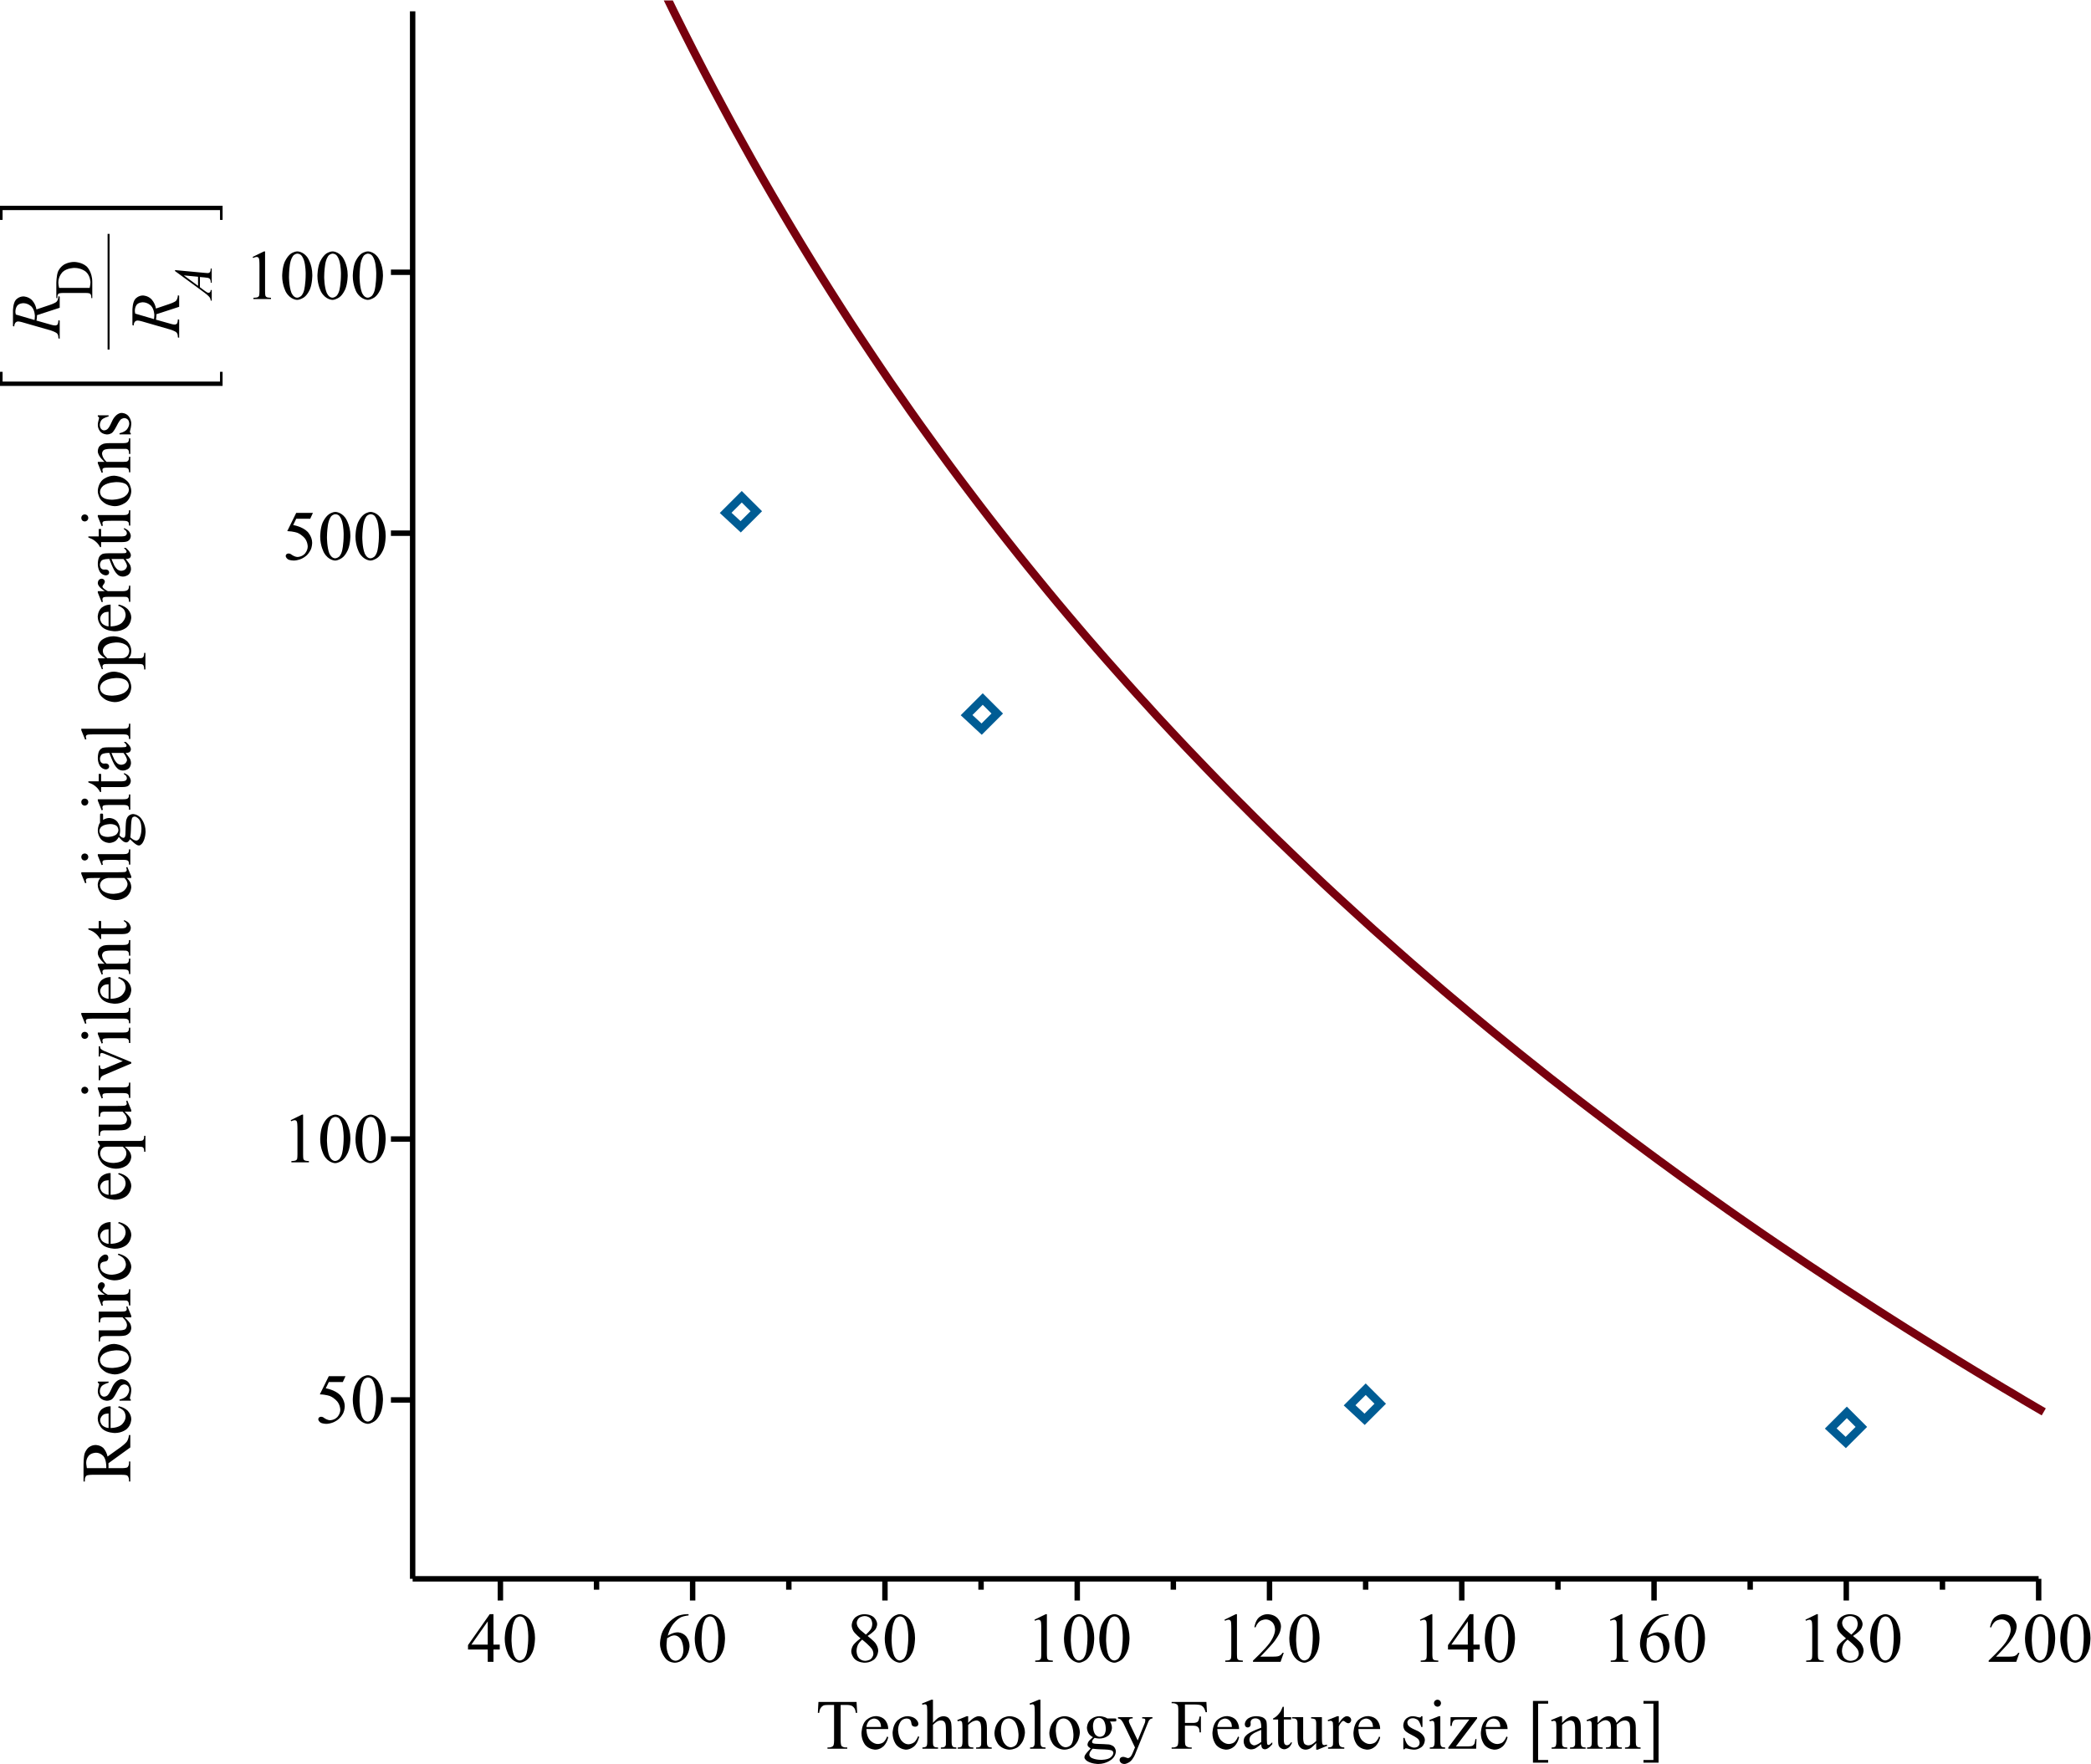 <?xml version="1.0" encoding="UTF-8" standalone="no"?>
<!-- Created with Inkscape (http://www.inkscape.org/) -->

<svg
   version="1.1"
   id="svg2"
   width="273.725"
   height="230.911"
   viewBox="0 0 273.725 230.911"
   sodipodi:docname="Operations.pdf"
   xmlns:inkscape="http://www.inkscape.org/namespaces/inkscape"
   xmlns:sodipodi="http://sodipodi.sourceforge.net/DTD/sodipodi-0.dtd"
   xmlns="http://www.w3.org/2000/svg"
   xmlns:svg="http://www.w3.org/2000/svg">
  <defs
     id="defs6">
    <clipPath
       clipPathUnits="userSpaceOnUse"
       id="clipPath20">
      <path
         d="M 0,0 H 206 V 174 H 0 Z"
         id="path18" />
    </clipPath>
    <clipPath
       clipPathUnits="userSpaceOnUse"
       id="clipPath32">
      <path
         d="M 0,0 H 206 V 174 H 0 Z"
         id="path30" />
    </clipPath>
    <clipPath
       clipPathUnits="userSpaceOnUse"
       id="clipPath44">
      <path
         d="M 0,0 H 206 V 174 H 0 Z"
         id="path42" />
    </clipPath>
    <clipPath
       clipPathUnits="userSpaceOnUse"
       id="clipPath56">
      <path
         d="M 41,19 H 202 V 174 H 41 Z"
         id="path54" />
    </clipPath>
    <clipPath
       clipPathUnits="userSpaceOnUse"
       id="clipPath66">
      <path
         d="M 41.055,174 H 201.27 V 19.531 H 41.055 Z"
         id="path64" />
    </clipPath>
    <clipPath
       clipPathUnits="userSpaceOnUse"
       id="clipPath76">
      <path
         d="M 64,35 H 201 V 174 H 64 Z"
         id="path74" />
    </clipPath>
    <clipPath
       clipPathUnits="userSpaceOnUse"
       id="clipPath92">
      <path
         d="M 40,0 H 201 V 20 H 40 Z"
         id="path90" />
    </clipPath>
    <clipPath
       clipPathUnits="userSpaceOnUse"
       id="clipPath106">
      <path
         d="m 76.246,8.715 h 89.039 V 0.719 H 76.246 Z"
         id="path104" />
    </clipPath>
    <clipPath
       clipPathUnits="userSpaceOnUse"
       id="clipPath116">
      <path
         d="m 80,0 h 83 V 8 H 80 Z"
         id="path114" />
    </clipPath>
    <clipPath
       clipPathUnits="userSpaceOnUse"
       id="clipPath130">
      <path
         d="M 0,10 H 206 V 173 H 0 Z"
         id="path128" />
    </clipPath>
    <clipPath
       clipPathUnits="userSpaceOnUse"
       id="clipPath230">
      <path
         d="M 0,167.07 H 21.859 V 26.308 H 0 Z"
         id="path228" />
    </clipPath>
    <clipPath
       clipPathUnits="userSpaceOnUse"
       id="clipPath240">
      <path
         d="M 0,28 H 22 V 154 H 0 Z"
         id="path238" />
    </clipPath>
    <clipPath
       clipPathUnits="userSpaceOnUse"
       id="clipPath270">
      <path
         d="M 24,34 H 41 V 150 H 24 Z"
         id="path268" />
    </clipPath>
  </defs>
  <sodipodi:namedview
     id="namedview4"
     pagecolor="#ffffff"
     bordercolor="#000000"
     borderopacity="0.25"
     inkscape:showpageshadow="2"
     inkscape:pageopacity="0.0"
     inkscape:pagecheckerboard="0"
     inkscape:deskcolor="#d1d1d1" />
  <g
     id="g8"
     inkscape:groupmode="layer"
     inkscape:label="Operations"
     transform="matrix(1.333,0,0,-1.333,0,230.911)">
    <g
       id="g10">
      <g
         id="g12"
         transform="translate(0,-0.817)">
        <g
           id="g14">
          <g
             id="g16"
             clip-path="url(#clipPath20)">
            <g
               id="g22">
              <g
                 id="g24">
                <g
                   id="g26">
                  <g
                     id="g28"
                     clip-path="url(#clipPath32)">
                    <g
                       id="g34">
                      <g
                         id="g36">
                        <g
                           id="g38">
                          <g
                             id="g40"
                             clip-path="url(#clipPath44)">
                            <g
                               id="g46">
                              <g
                                 id="g48">
                                <g
                                   id="g50">
                                <g
                                   id="g52"
                                   clip-path="url(#clipPath56)">
                                <g
                                   id="g58" />
                                <g
                                   id="g60">
                                <g
                                   id="g62"
                                   clip-path="url(#clipPath66)">
                                <g
                                   id="g68">
                                <g
                                   id="g70">
                                <g
                                   id="g72"
                                   clip-path="url(#clipPath76)">
                                <g
                                   id="g78">
                                <g
                                   id="g80"
                                   transform="translate(0,174)">
                                <path
                                   d="m 65.199,0.887 0.981,-2.012 0.98,-1.961 0.899,-1.773 1.027,-1.993 0.922,-1.757 0.984,-1.84 0.934,-1.735 1.047,-1.89 0.898,-1.614 1.027,-1.808 0.934,-1.617 1.027,-1.746 0.879,-1.481 1.004,-1.668 0.969,-1.586 0.973,-1.566 0.964,-1.531 0.926,-1.454 1,-1.554 0.961,-1.457 1.008,-1.516 0.906,-1.351 1.004,-1.481 0.969,-1.391 0.957,-1.378 1.008,-1.422 0.926,-1.285 0.949,-1.309 1.043,-1.426 0.949,-1.277 0.973,-1.289 0.98,-1.293 0.906,-1.18 0.965,-1.238 0.961,-1.219 1.024,-1.293 0.902,-1.121 1.047,-1.285 0.937,-1.145 0.934,-1.129 1,-1.191 1.008,-1.188 0.91,-1.066 0.976,-1.125 0.95,-1.086 1.027,-1.16 0.887,-1 1.027,-1.141 0.961,-1.05 0.945,-1.043 0.953,-1.024 0.973,-1.043 1.027,-1.09 0.946,-0.988 0.933,-0.973 0.992,-1.027 0.993,-1.012 0.894,-0.906 1.059,-1.058 0.879,-0.883 1.035,-1.02 0.984,-0.965 0.887,-0.851 0.988,-0.953 1,-0.953 0.992,-0.942 0.918,-0.867 0.953,-0.887 0.989,-0.906 0.98,-0.898 1.012,-0.922 0.887,-0.805 1.007,-0.895 1.004,-0.89 0.969,-0.856 0.879,-0.773 1.047,-0.906 0.887,-0.758 1.031,-0.887 0.914,-0.773 1.004,-0.84 0.953,-0.801 0.996,-0.824 0.91,-0.754 0.989,-0.805 1.027,-0.836 0.89,-0.718 0.961,-0.766 0.993,-0.793 0.972,-0.773 0.949,-0.735 1.043,-0.82 0.942,-0.727 1,-0.765 0.914,-0.692 0.992,-0.754 0.934,-0.707 0.98,-0.734 0.953,-0.703 1,-0.742 0.965,-0.711 1.961,-1.43 0.899,-0.645 1.027,-0.734 0.918,-0.652 0.988,-0.692 0.93,-0.66 1.047,-0.734 0.902,-0.625 1.023,-0.707 0.934,-0.641 1.027,-0.699 0.879,-0.594 1.008,-0.68 0.965,-0.648 0.973,-0.644 0.968,-0.641 0.926,-0.613 1,-0.653 0.961,-0.621 1.004,-0.652 0.906,-0.586 1.008,-0.645 0.965,-0.613 0.961,-0.609 1.008,-0.633 0.925,-0.578 0.946,-0.586 1.047,-0.649 0.945,-0.586 0.973,-0.593 0.98,-0.598 0.906,-0.547 0.965,-0.582 0.961,-0.578 1.027,-0.605 0.899,-0.543 1.047,-0.614 0.941,-0.55"
                                   style="fill:none;stroke:#78000e;stroke-width:0.8;stroke-linecap:butt;stroke-linejoin:round;stroke-miterlimit:10;stroke-dasharray:none;stroke-opacity:1"
                                   id="path82" />
                                </g>
                                </g>
                                </g>
                                </g>
                                </g>
                                </g>
                                </g>
                                </g>
                                </g>
                              </g>
                            </g>
                          </g>
                        </g>
                      </g>
                      <g
                         id="g84">
                        <g
                           id="g86">
                          <g
                             id="g88"
                             clip-path="url(#clipPath92)">
                            <g
                               id="g94">
                              <g
                                 id="g96"
                                 transform="translate(0,174)">
                                <path
                                   d="m 40.523,-155 h 159.68"
                                   style="fill:none;stroke:#000000;stroke-width:0.533;stroke-linecap:butt;stroke-linejoin:round;stroke-miterlimit:10;stroke-dasharray:none;stroke-opacity:1"
                                   id="path98" />
                              </g>
                            </g>
                            <g
                               id="g100">
                              <g
                                 id="g102"
                                 clip-path="url(#clipPath106)">
                                <g
                                   id="g108">
                                <g
                                   id="g110">
                                <g
                                   id="g112"
                                   clip-path="url(#clipPath116)">
                                <g
                                   id="g118">
                                <path
                                   d="m 84.117,6.91 0.059,-1.074 h -0.133 c 0,0 -0.035,0.281 -0.102,0.398 0,0 -0.105,0.196 -0.277,0.289 0,0 -0.18,0.09 -0.461,0.09 H 82.555 V 3.109 c 0,0 0,-0.418 0.093,-0.527 0,0 0.129,-0.141 0.395,-0.141 h 0.16 V 2.316 h -1.941 v 0.125 h 0.156 c 0,0 0.293,0 0.418,0.176 0,0 0.074,0.106 0.074,0.492 v 3.504 h -0.547 c 0,0 -0.328,0 -0.461,-0.039 0,0 -0.179,-0.066 -0.304,-0.254 0,0 -0.129,-0.179 -0.149,-0.484 H 80.316 L 80.375,6.91 Z M 85.09,4.25 c 0,0 -0.016,-0.695 0.332,-1.082 0,0 0.332,-0.391 0.785,-0.391 0,0 0.316,0 0.535,0.164 0,0 0.227,0.168 0.379,0.575 l 0.106,-0.067 c 0,0 -0.071,-0.465 -0.418,-0.847 0,0 -0.34,-0.379 -0.852,-0.379 0,0 -0.562,0 -0.961,0.433 0,0 -0.394,0.434 -0.394,1.168 0,0 0,0.797 0.406,1.246 0,0 0.414,0.446 1.027,0.446 0,0 0.52,0 0.852,-0.348 0,0 0.34,-0.344 0.34,-0.918 z m 0,0.199 h 1.433 c 0,0 -0.023,0.293 -0.082,0.414 0,0 -0.078,0.192 -0.246,0.305 0,0 -0.168,0.109 -0.355,0.109 0,0 -0.277,0 -0.496,-0.222 0,0 -0.223,-0.219 -0.254,-0.606 z m 5.176,-0.961 c 0,0 -0.118,-0.605 -0.485,-0.933 0,0 -0.367,-0.332 -0.812,-0.332 0,0 -0.52,0 -0.922,0.445 0,0 -0.391,0.441 -0.391,1.195 0,0 0,0.727 0.438,1.188 0,0 0.433,0.457 1.039,0.457 0,0 0.461,0 0.754,-0.246 0,0 0.301,-0.239 0.301,-0.5 0,0 0,-0.133 -0.086,-0.207 0,0 -0.082,-0.078 -0.235,-0.078 0,0 -0.199,0 -0.301,0.132 0,0 -0.05,0.067 -0.074,0.266 0,0 -0.023,0.199 -0.137,0.309 0,0 -0.121,0.097 -0.328,0.097 0,0 -0.339,0 -0.547,-0.254 0,0 -0.281,-0.332 -0.281,-0.871 0,0 0,-0.558 0.281,-0.98 0,0 0.274,-0.426 0.735,-0.426 0,0 0.332,0 0.598,0.227 0,0 0.179,0.152 0.355,0.566 z m 1.355,3.641 V 4.863 c 0,0 0.371,0.414 0.598,0.528 0,0 0.222,0.117 0.441,0.117 0,0 0.258,0 0.453,-0.145 0,0 0.192,-0.148 0.282,-0.453 0,0 0.058,-0.222 0.058,-0.793 V 3.016 c 0,0 0,-0.293 0.055,-0.399 0,0 0.031,-0.086 0.113,-0.129 0,0 0.086,-0.047 0.297,-0.047 V 2.316 h -1.523 v 0.125 h 0.066 c 0,0 0.219,0 0.305,0.063 0,0 0.086,0.066 0.121,0.191 0,0 0.008,0.055 0.008,0.321 v 1.101 c 0,0 0,0.504 -0.055,0.664 0,0 -0.055,0.16 -0.168,0.242 0,0 -0.113,0.071 -0.277,0.071 0,0 -0.168,0 -0.34,-0.086 0,0 -0.18,-0.086 -0.434,-0.352 v -1.64 c 0,0 0,-0.321 0.039,-0.395 0,0 0.035,-0.078 0.133,-0.133 0,0 0.094,-0.047 0.328,-0.047 V 2.316 h -1.535 v 0.125 c 0,0 0.207,0 0.328,0.063 0,0 0.066,0.027 0.106,0.125 0,0 0.039,0.094 0.039,0.387 V 5.82 c 0,0 0,0.535 -0.02,0.657 0,0 -0.027,0.117 -0.078,0.164 0,0 -0.055,0.043 -0.141,0.043 0,0 -0.074,0 -0.234,-0.055 l -0.047,0.121 0.934,0.379 z m 3.457,-2.281 c 0,0 0.547,0.66 1.039,0.66 0,0 0.262,0 0.442,-0.125 0,0 0.187,-0.129 0.293,-0.422 0,0 0.066,-0.207 0.066,-0.617 V 3.016 c 0,0 0,-0.293 0.055,-0.399 0,0 0.039,-0.086 0.121,-0.129 0,0 0.086,-0.047 0.297,-0.047 V 2.316 h -1.532 v 0.125 h 0.067 c 0,0 0.219,0 0.304,0.063 0,0 0.09,0.066 0.122,0.191 0,0 0.007,0.055 0.007,0.321 v 1.265 c 0,0 0,0.43 -0.105,0.621 0,0 -0.109,0.188 -0.367,0.188 0,0 -0.407,0 -0.809,-0.442 V 3.016 c 0,0 0,-0.321 0.039,-0.395 0,0 0.055,-0.09 0.137,-0.133 0,0 0.086,-0.047 0.332,-0.047 V 2.316 h -1.531 v 0.125 h 0.066 c 0,0 0.238,0 0.317,0.114 0,0 0.082,0.121 0.082,0.461 v 1.152 c 0,0 0,0.555 -0.028,0.68 0,0 -0.019,0.129 -0.074,0.168 0,0 -0.047,0.039 -0.137,0.039 0,0 -0.093,0 -0.226,-0.047 l -0.047,0.121 0.93,0.379 h 0.14 z m 4.078,0.66 c 0,0 0.715,0 1.133,-0.531 0,0 0.363,-0.461 0.363,-1.055 0,0 0,-0.414 -0.203,-0.84 0,0 -0.199,-0.426 -0.543,-0.641 0,0 -0.355,-0.218 -0.781,-0.218 0,0 -0.707,0 -1.113,0.558 0,0 -0.352,0.469 -0.352,1.055 0,0 0,0.426 0.211,0.852 0,0 0.215,0.421 0.559,0.621 0,0 0.347,0.199 0.726,0.199 z M 99.051,5.289 c 0,0 -0.172,0 -0.36,-0.105 0,0 -0.179,-0.11 -0.285,-0.375 0,0 -0.113,-0.266 -0.113,-0.688 0,0 0,-0.68 0.266,-1.172 0,0 0.265,-0.492 0.711,-0.492 0,0 0.32,0 0.543,0.273 0,0 0.21,0.274 0.21,0.938 0,0 0,0.82 -0.351,1.293 0,0 -0.246,0.328 -0.621,0.328 z m 3.125,1.84 V 3.016 c 0,0 0,-0.293 0.043,-0.387 0,0 0.039,-0.098 0.133,-0.141 0,0 0.086,-0.047 0.324,-0.047 V 2.316 h -1.52 v 0.125 c 0,0 0.215,0 0.293,0.043 0,0 0.074,0.039 0.121,0.145 0,0 0.047,0.105 0.047,0.387 v 2.82 c 0,0 0,0.519 -0.027,0.641 0,0 -0.02,0.117 -0.074,0.164 0,0 -0.059,0.043 -0.133,0.043 0,0 -0.094,0 -0.227,-0.055 l -0.051,0.121 0.918,0.379 z m 2.375,-1.621 c 0,0 0.711,0 1.133,-0.531 0,0 0.359,-0.461 0.359,-1.055 0,0 0,-0.414 -0.199,-0.84 0,0 -0.199,-0.426 -0.547,-0.641 0,0 -0.356,-0.218 -0.781,-0.218 0,0 -0.707,0 -1.114,0.558 0,0 -0.351,0.469 -0.351,1.055 0,0 0,0.426 0.211,0.852 0,0 0.215,0.421 0.562,0.621 0,0 0.344,0.199 0.727,0.199 z m -0.11,-0.219 c 0,0 -0.171,0 -0.359,-0.105 0,0 -0.18,-0.11 -0.285,-0.375 0,0 -0.113,-0.266 -0.113,-0.688 0,0 0,-0.68 0.265,-1.172 0,0 0.266,-0.492 0.715,-0.492 0,0 0.32,0 0.539,0.273 0,0 0.215,0.274 0.215,0.938 0,0 0,0.82 -0.355,1.293 0,0 -0.247,0.328 -0.622,0.328 z m 2.895,-1.84 c 0,0 -0.293,0.133 -0.441,0.387 0,0 -0.153,0.246 -0.153,0.547 0,0 0,0.461 0.348,0.793 0,0 0.344,0.332 0.887,0.332 0,0 0.437,0 0.765,-0.219 h 0.66 c 0,0 0.145,0 0.172,-0.008 0,0 0.02,-0.004 0.035,-0.027 0,0 0.02,-0.031 0.02,-0.106 0,0 0,-0.093 -0.02,-0.125 0,0 -0.007,-0.015 -0.035,-0.019 0,0 -0.027,-0.016 -0.172,-0.016 H 109 c 0,0 0.195,-0.246 0.195,-0.625 0,0 0,-0.433 -0.332,-0.742 0,0 -0.336,-0.305 -0.894,-0.305 0,0 -0.235,0 -0.473,0.067 0,0 -0.148,-0.125 -0.199,-0.227 0,0 -0.055,-0.101 -0.055,-0.168 0,0 0,-0.058 0.055,-0.113 0,0 0.051,-0.051 0.219,-0.066 0,0 0.093,-0.02 0.48,-0.028 0,0 0.688,-0.019 0.899,-0.047 0,0 0.312,-0.043 0.5,-0.23 0,0 0.187,-0.195 0.187,-0.473 0,0 0,-0.383 -0.355,-0.715 0,0 -0.524,-0.5 -1.379,-0.5 0,0 -0.653,0 -1.106,0.301 0,0 -0.246,0.168 -0.246,0.348 0,0 0,0.086 0.031,0.164 0,0 0.055,0.129 0.243,0.348 0,0 0.027,0.035 0.339,0.367 0,0 -0.171,0.105 -0.246,0.187 0,0 -0.066,0.086 -0.066,0.184 0,0 0,0.129 0.094,0.289 0,0 0.089,0.152 0.445,0.445 z m 0.578,1.899 c 0,0 -0.246,0 -0.41,-0.2 0,0 -0.168,-0.199 -0.168,-0.621 0,0 0,-0.523 0.227,-0.816 0,0 0.171,-0.227 0.445,-0.227 0,0 0.262,0 0.422,0.192 0,0 0.164,0.187 0.164,0.605 0,0 0,0.535 -0.231,0.84 0,0 -0.168,0.227 -0.449,0.227 z m -0.617,-3.032 c 0,0 -0.16,-0.171 -0.242,-0.32 0,0 -0.078,-0.144 -0.078,-0.281 0,0 0,-0.156 0.191,-0.285 0,0 0.34,-0.207 0.98,-0.207 0,0 0.614,0 0.899,0.218 0,0 0.289,0.215 0.289,0.461 0,0 0,0.176 -0.168,0.246 0,0 -0.172,0.075 -0.699,0.094 0,0 -0.762,0.016 -1.172,0.074 z m 2.496,3.098 h 1.441 V 5.289 h -0.066 c 0,0 -0.152,0 -0.227,-0.066 0,0 -0.082,-0.067 -0.082,-0.168 0,0 0,-0.125 0.114,-0.36 l 0.754,-1.566 0.699,1.715 c 0,0 0.047,0.136 0.047,0.273 0,0 0,0.067 -0.012,0.09 0,0 -0.035,0.043 -0.086,0.063 0,0 -0.062,0.019 -0.207,0.019 v 0.125 h 1.008 V 5.289 c 0,0 -0.129,-0.012 -0.196,-0.055 0,0 -0.066,-0.039 -0.148,-0.152 0,0 -0.031,-0.039 -0.117,-0.258 l -1.254,-3.086 c 0,0 -0.188,-0.453 -0.481,-0.687 0,0 -0.3,-0.235 -0.574,-0.235 0,0 -0.199,0 -0.324,0.114 0,0 -0.133,0.121 -0.133,0.265 0,0 0,0.149 0.094,0.235 0,0 0.09,0.086 0.258,0.086 0,0 0.105,0 0.301,-0.075 0,0 0.14,-0.05 0.171,-0.05 0,0 0.102,0 0.223,0.105 0,0 0.117,0.102 0.238,0.406 l 0.227,0.539 -1.121,2.336 c 0,0 -0.047,0.106 -0.16,0.266 0,0 -0.086,0.113 -0.137,0.152 0,0 -0.074,0.055 -0.25,0.094 z m 6.574,1.242 V 4.848 h 0.84 c 0,0 0.285,0 0.418,0.129 0,0 0.133,0.132 0.176,0.503 h 0.133 V 3.922 h -0.133 c 0,0 0,0.266 -0.067,0.402 0,0 -0.07,0.125 -0.187,0.184 0,0 -0.113,0.066 -0.34,0.066 h -0.84 V 3.129 c 0,0 0,-0.348 0.047,-0.461 0,0 0.031,-0.086 0.145,-0.145 0,0 0.14,-0.082 0.308,-0.082 h 0.164 V 2.316 h -1.972 v 0.125 h 0.168 c 0,0 0.281,0 0.406,0.168 0,0 0.082,0.106 0.082,0.52 V 6.09 c 0,0 0,0.351 -0.043,0.465 0,0 -0.031,0.086 -0.141,0.14 0,0 -0.136,0.086 -0.304,0.086 h -0.168 V 6.91 h 3.414 l 0.054,-1.008 h -0.129 c 0,0 -0.085,0.313 -0.199,0.465 0,0 -0.121,0.156 -0.285,0.223 0,0 -0.176,0.066 -0.535,0.066 z m 3.18,-2.406 c 0,0 -0.008,-0.695 0.332,-1.082 0,0 0.332,-0.391 0.793,-0.391 0,0 0.305,0 0.531,0.164 0,0 0.227,0.168 0.375,0.575 l 0.106,-0.067 c 0,0 -0.071,-0.465 -0.411,-0.847 0,0 -0.343,-0.379 -0.863,-0.379 0,0 -0.558,0 -0.953,0.433 0,0 -0.391,0.434 -0.391,1.168 0,0 0,0.797 0.407,1.246 0,0 0.406,0.446 1.027,0.446 0,0 0.512,0 0.852,-0.348 0,0 0.332,-0.344 0.332,-0.918 z m 0,0.199 h 1.43 c 0,0 -0.012,0.293 -0.071,0.414 0,0 -0.09,0.192 -0.254,0.305 0,0 -0.168,0.109 -0.347,0.109 0,0 -0.285,0 -0.508,-0.222 0,0 -0.219,-0.219 -0.25,-0.606 z m 4.312,-1.687 c 0,0 -0.48,-0.371 -0.601,-0.426 0,0 -0.188,-0.086 -0.395,-0.086 0,0 -0.32,0 -0.527,0.219 0,0 -0.203,0.222 -0.203,0.582 0,0 0,0.226 0.097,0.39 0,0 0.141,0.235 0.481,0.434 0,0 0.348,0.207 1.148,0.5 v 0.113 c 0,0 0,0.469 -0.148,0.641 0,0 -0.148,0.168 -0.434,0.168 0,0 -0.214,0 -0.339,-0.109 0,0 -0.125,-0.114 -0.125,-0.266 l 0.011,-0.199 c 0,0 0,-0.149 -0.086,-0.235 0,0 -0.082,-0.086 -0.207,-0.086 0,0 -0.125,0 -0.207,0.086 0,0 -0.078,0.086 -0.078,0.246 0,0 0,0.289 0.297,0.528 0,0 0.293,0.246 0.836,0.246 0,0 0.418,0 0.68,-0.145 0,0 0.199,-0.101 0.296,-0.32 0,0 0.055,-0.141 0.055,-0.594 V 3.391 c 0,0 0,-0.442 0.02,-0.539 0,0 0.015,-0.102 0.054,-0.137 0,0 0.039,-0.031 0.086,-0.031 0,0 0.059,0 0.102,0.027 0,0 0.066,0.039 0.273,0.238 V 2.762 c 0,0 -0.382,-0.504 -0.722,-0.504 0,0 -0.164,0 -0.266,0.113 0,0 -0.098,0.113 -0.098,0.391 z m 0,0.222 v 1.184 c 0,0 -0.515,-0.211 -0.66,-0.293 0,0 -0.269,-0.152 -0.386,-0.312 0,0 -0.114,-0.161 -0.114,-0.352 0,0 0,-0.246 0.145,-0.406 0,0 0.148,-0.16 0.332,-0.16 0,0 0.254,0 0.683,0.339 z m 2.219,3.446 V 5.414 h 0.719 v -0.23 h -0.719 V 3.168 c 0,0 0,-0.305 0.086,-0.406 0,0 0.086,-0.106 0.219,-0.106 0,0 0.105,0 0.215,0.074 0,0 0.113,0.067 0.164,0.2 h 0.129 c 0,0 -0.114,-0.332 -0.332,-0.5 0,0 -0.215,-0.168 -0.442,-0.168 0,0 -0.16,0 -0.308,0.093 0,0 -0.153,0.086 -0.227,0.243 0,0 -0.066,0.16 -0.066,0.492 v 2.094 h -0.493 v 0.105 c 0,0 0.188,0.074 0.379,0.254 0,0 0.196,0.18 0.348,0.418 0,0 0.082,0.129 0.215,0.469 z m 3.738,-1.016 V 3.543 c 0,0 0,-0.539 0.028,-0.668 0,0 0.019,-0.117 0.078,-0.164 0,0 0.058,-0.043 0.133,-0.043 0,0 0.101,0 0.234,0.055 l 0.055,-0.114 -0.934,-0.386 h -0.152 v 0.652 c 0,0 -0.403,-0.434 -0.61,-0.539 0,0 -0.207,-0.113 -0.437,-0.113 0,0 -0.262,0 -0.453,0.152 0,0 -0.195,0.148 -0.27,0.387 0,0 -0.07,0.242 -0.07,0.668 v 1.386 c 0,0 0,0.211 -0.055,0.305 0,0 -0.047,0.086 -0.14,0.133 0,0 -0.094,0.043 -0.332,0.035 v 0.125 h 1.086 v -2.07 c 0,0 0,-0.434 0.144,-0.567 0,0 0.156,-0.132 0.367,-0.132 0,0 0.141,0 0.336,0.089 0,0 0.184,0.09 0.434,0.344 v 1.758 c 0,0 0,0.258 -0.094,0.352 0,0 -0.101,0.093 -0.406,0.101 v 0.125 z m 1.661,0.094 V 4.809 c 0,0 0.386,0.699 0.796,0.699 0,0 0.18,0 0.301,-0.113 0,0 0.121,-0.114 0.121,-0.266 0,0 0,-0.125 -0.086,-0.219 0,0 -0.086,-0.094 -0.199,-0.094 0,0 -0.129,0 -0.273,0.114 0,0 -0.149,0.121 -0.215,0.121 0,0 -0.067,0 -0.133,-0.071 0,0 -0.16,-0.136 -0.312,-0.457 v -1.48 c 0,0 0,-0.262 0.066,-0.395 0,0 0.039,-0.093 0.152,-0.144 0,0 0.114,-0.063 0.321,-0.063 V 2.316 h -1.594 v 0.125 c 0,0 0.242,0 0.359,0.075 0,0 0.082,0.054 0.114,0.168 0,0 0.019,0.058 0.019,0.332 v 1.199 c 0,0 0,0.539 -0.019,0.648 0,0 -0.02,0.098 -0.086,0.145 0,0 -0.059,0.047 -0.145,0.047 0,0 -0.109,0 -0.242,-0.047 l -0.031,0.121 0.937,0.379 z m 1.925,-1.258 c 0,0 -0.015,-0.695 0.332,-1.082 0,0 0.332,-0.391 0.786,-0.391 0,0 0.316,0 0.535,0.164 0,0 0.226,0.168 0.379,0.575 l 0.105,-0.067 c 0,0 -0.07,-0.465 -0.418,-0.847 0,0 -0.34,-0.379 -0.851,-0.379 0,0 -0.563,0 -0.961,0.433 0,0 -0.395,0.434 -0.395,1.168 0,0 0,0.797 0.406,1.246 0,0 0.414,0.446 1.028,0.446 0,0 0.519,0 0.851,-0.348 0,0 0.34,-0.344 0.34,-0.918 z m 0,0.199 h 1.434 c 0,0 -0.023,0.293 -0.082,0.414 0,0 -0.078,0.192 -0.246,0.305 0,0 -0.168,0.109 -0.352,0.109 0,0 -0.281,0 -0.5,-0.222 0,0 -0.222,-0.219 -0.254,-0.606 z m 6.289,1.059 V 4.449 h -0.117 c 0,0 -0.129,0.5 -0.328,0.68 0,0 -0.207,0.18 -0.512,0.18 0,0 -0.234,0 -0.382,-0.125 0,0 -0.145,-0.129 -0.145,-0.274 0,0 0,-0.195 0.106,-0.328 0,0 0.101,-0.141 0.425,-0.301 l 0.496,-0.23 c 0,0 0.692,-0.34 0.692,-0.883 0,0 0,-0.426 -0.321,-0.684 0,0 -0.324,-0.261 -0.726,-0.261 0,0 -0.277,0 -0.645,0.101 0,0 -0.109,0.031 -0.187,0.031 0,0 -0.074,0 -0.113,-0.093 h -0.121 v 1.113 h 0.121 c 0,0 0.093,-0.473 0.359,-0.711 0,0 0.266,-0.242 0.602,-0.242 0,0 0.23,0 0.378,0.141 0,0 0.141,0.132 0.141,0.328 0,0 0,0.23 -0.16,0.39 0,0 -0.16,0.16 -0.652,0.403 0,0 -0.497,0.238 -0.641,0.437 0,0 -0.152,0.195 -0.152,0.488 0,0 0,0.379 0.265,0.641 0,0 0.258,0.258 0.672,0.258 0,0 0.188,0 0.445,-0.078 0,0 0.176,-0.047 0.223,-0.047 0,0 0.059,0 0.094,0.019 0,0 0.023,0.02 0.066,0.106 z m 1.481,1.621 c 0,0 0.141,0 0.242,-0.102 0,0 0.098,-0.097 0.098,-0.238 0,0 0,-0.141 -0.098,-0.246 0,0 -0.101,-0.102 -0.242,-0.102 0,0 -0.141,0 -0.246,0.102 0,0 -0.106,0.105 -0.106,0.246 0,0 0,0.141 0.098,0.238 0,0 0.102,0.102 0.254,0.102 z m 0.273,-1.621 V 3.016 c 0,0 0,-0.293 0.047,-0.387 0,0 0.047,-0.098 0.125,-0.141 0,0 0.082,-0.047 0.301,-0.047 V 2.316 h -1.504 v 0.125 c 0,0 0.227,0 0.305,0.043 0,0 0.082,0.039 0.121,0.145 0,0 0.047,0.105 0.047,0.387 v 1.199 c 0,0 0,0.5 -0.035,0.648 0,0 -0.02,0.114 -0.075,0.153 0,0 -0.043,0.039 -0.132,0.039 0,0 -0.098,0 -0.231,-0.047 l -0.047,0.121 0.938,0.379 z m 3.551,-2.246 -0.031,-0.946 h -2.735 v 0.125 l 2.063,2.743 h -1.02 c 0,0 -0.335,0 -0.433,-0.043 0,0 -0.102,-0.047 -0.168,-0.164 0,0 -0.094,-0.168 -0.102,-0.422 h -0.136 l 0.023,0.859 h 2.602 V 5.289 l -2.086,-2.746 h 1.132 c 0,0 0.36,0 0.485,0.055 0,0 0.121,0.058 0.207,0.211 0,0 0.047,0.109 0.094,0.453 z m 0.91,0.988 c 0,0 -0.008,-0.695 0.332,-1.082 0,0 0.332,-0.391 0.793,-0.391 0,0 0.305,0 0.532,0.164 0,0 0.226,0.168 0.375,0.575 l 0.113,-0.067 c 0,0 -0.082,-0.465 -0.422,-0.847 0,0 -0.34,-0.379 -0.859,-0.379 0,0 -0.551,0 -0.954,0.433 0,0 -0.39,0.434 -0.39,1.168 0,0 0,0.797 0.406,1.246 0,0 0.406,0.446 1.027,0.446 0,0 0.512,0 0.852,-0.348 0,0 0.34,-0.344 0.34,-0.918 z m 0,0.199 h 1.43 c 0,0 -0.012,0.293 -0.07,0.414 0,0 -0.082,0.192 -0.25,0.305 0,0 -0.164,0.109 -0.352,0.109 0,0 -0.281,0 -0.5,-0.222 0,0 -0.226,-0.219 -0.258,-0.606 z m 6.129,-3.504 h -1.492 v 6.063 h 1.492 V 6.742 h -0.984 V 1.211 h 0.984 z m 1.367,3.903 c 0,0 0.547,0.66 1.039,0.66 0,0 0.262,0 0.442,-0.125 0,0 0.187,-0.129 0.293,-0.422 0,0 0.066,-0.207 0.066,-0.617 V 3.016 c 0,0 0,-0.293 0.047,-0.399 0,0 0.047,-0.086 0.125,-0.129 0,0 0.086,-0.047 0.301,-0.047 V 2.316 h -1.531 v 0.125 h 0.066 c 0,0 0.219,0 0.305,0.063 0,0 0.086,0.066 0.121,0.191 0,0 0.008,0.055 0.008,0.321 v 1.265 c 0,0 0,0.43 -0.11,0.621 0,0 -0.105,0.188 -0.367,0.188 0,0 -0.406,0 -0.805,-0.442 V 3.016 c 0,0 0,-0.321 0.039,-0.395 0,0 0.047,-0.09 0.133,-0.133 0,0 0.082,-0.047 0.336,-0.047 V 2.316 h -1.535 v 0.125 h 0.066 c 0,0 0.243,0 0.321,0.114 0,0 0.082,0.121 0.082,0.461 v 1.152 c 0,0 0,0.555 -0.028,0.68 0,0 -0.027,0.129 -0.074,0.168 0,0 -0.054,0.039 -0.14,0.039 0,0 -0.094,0 -0.227,-0.047 l -0.051,0.121 0.93,0.379 h 0.148 z m 3.485,0 c 0,0 0.336,0.34 0.394,0.394 0,0 0.16,0.121 0.332,0.192 0,0 0.176,0.074 0.356,0.074 0,0 0.285,0 0.5,-0.172 0,0 0.207,-0.168 0.277,-0.488 0,0 0.34,0.406 0.586,0.535 0,0 0.242,0.125 0.5,0.125 0,0 0.242,0 0.434,-0.125 0,0 0.187,-0.129 0.308,-0.422 0,0 0.067,-0.184 0.067,-0.613 V 3.016 c 0,0 0,-0.293 0.047,-0.399 0,0 0.031,-0.074 0.125,-0.129 0,0 0.093,-0.047 0.3,-0.047 V 2.316 h -1.531 v 0.125 h 0.066 c 0,0 0.2,0 0.305,0.075 0,0 0.082,0.054 0.113,0.175 0,0 0.016,0.059 0.016,0.325 v 1.332 c 0,0 0,0.386 -0.094,0.535 0,0 -0.133,0.211 -0.422,0.211 0,0 -0.179,0 -0.359,-0.086 0,0 -0.187,-0.086 -0.441,-0.324 V 3.016 c 0,0 0,-0.321 0.035,-0.395 0,0 0.039,-0.078 0.133,-0.133 0,0 0.101,-0.047 0.339,-0.047 V 2.316 h -1.566 v 0.125 c 0,0 0.262,0 0.356,0.063 0,0 0.089,0.051 0.125,0.18 0,0 0.019,0.058 0.019,0.332 v 1.332 c 0,0 0,0.386 -0.105,0.554 0,0 -0.153,0.215 -0.422,0.215 0,0 -0.18,0 -0.36,-0.101 0,0 -0.277,-0.153 -0.433,-0.332 V 3.016 c 0,0 0,-0.301 0.047,-0.395 0,0 0.039,-0.09 0.121,-0.133 0,0 0.086,-0.047 0.332,-0.047 V 2.316 h -1.532 v 0.125 c 0,0 0.219,0 0.301,0.047 0,0 0.086,0.043 0.125,0.141 0,0 0.039,0.105 0.039,0.387 v 1.179 c 0,0 0,0.52 -0.019,0.668 0,0 -0.028,0.114 -0.078,0.153 0,0 -0.047,0.039 -0.141,0.039 0,0 -0.094,0 -0.227,-0.047 l -0.046,0.121 0.933,0.379 h 0.145 z m 4.508,2.16 h 1.484 V 0.945 h -1.484 v 0.266 h 0.976 v 5.531 h -0.976 z"
                                   style="fill:#000000;fill-opacity:1;fill-rule:nonzero;stroke:none"
                                   id="path120" />
                                </g>
                                </g>
                                </g>
                                </g>
                              </g>
                            </g>
                          </g>
                        </g>
                      </g>
                      <g
                         id="g122">
                        <g
                           id="g124">
                          <g
                             id="g126"
                             clip-path="url(#clipPath130)">
                            <g
                               id="g132">
                              <g
                                 id="g134"
                                 transform="translate(0,174)">
                                <path
                                   d="m 49.141,-155 v -2.133"
                                   style="fill:none;stroke:#000000;stroke-width:0.533;stroke-linecap:butt;stroke-linejoin:round;stroke-miterlimit:10;stroke-dasharray:none;stroke-opacity:1"
                                   id="path136" />
                              </g>
                              <path
                                 d="m 49.078,12.539 v -0.484 h -0.617 v -1.207 h -0.563 v 1.207 h -1.937 v 0.433 l 2.133,3.039 h 0.367 v -2.988 z m -1.18,0 v 2.281 l -1.605,-2.281 z m 1.668,0.574 c 0,0 0,0.785 0.239,1.352 0,0 0.242,0.574 0.633,0.848 0,0 0.308,0.214 0.628,0.214 0,0 0.524,0 0.946,-0.527 0,0 0.527,-0.668 0.527,-1.812 0,0 0,-0.801 -0.234,-1.356 0,0 -0.227,-0.559 -0.586,-0.812 0,0 -0.36,-0.258 -0.68,-0.258 0,0 -0.66,0 -1.101,0.777 0,0 -0.372,0.656 -0.372,1.574 z m 0.664,-0.086 c 0,0 0,-0.945 0.243,-1.547 0,0 0.187,-0.5 0.574,-0.5 0,0 0.18,0 0.379,0.161 0,0 0.191,0.168 0.293,0.554 0,0 0.16,0.578 0.16,1.645 0,0 0,0.781 -0.168,1.305 0,0 -0.121,0.394 -0.32,0.546 0,0 -0.133,0.114 -0.332,0.114 0,0 -0.219,0 -0.407,-0.2 0,0 -0.242,-0.285 -0.328,-0.886 0,0 -0.094,-0.606 -0.094,-1.192 z"
                                 style="fill:#000000;fill-opacity:1;fill-rule:nonzero;stroke:none"
                                 id="path138" />
                              <g
                                 id="g140"
                                 transform="translate(0,174)">
                                <path
                                   d="m 68.02,-155 v -2.133"
                                   style="fill:none;stroke:#000000;stroke-width:0.533;stroke-linecap:butt;stroke-linejoin:round;stroke-miterlimit:10;stroke-dasharray:none;stroke-opacity:1"
                                   id="path142" />
                              </g>
                              <path
                                 d="m 67.621,15.527 v -0.121 c 0,0 -0.445,-0.047 -0.734,-0.172 0,0 -0.282,-0.14 -0.551,-0.414 0,0 -0.281,-0.273 -0.461,-0.613 0,0 -0.176,-0.332 -0.301,-0.793 0,0 0.489,0.332 0.981,0.332 0,0 0.465,0 0.812,-0.379 0,0 0.348,-0.379 0.348,-0.98 0,0 0,-0.574 -0.348,-1.047 0,0 -0.422,-0.578 -1.113,-0.578 0,0 -0.473,0 -0.801,0.32 0,0 -0.637,0.598 -0.637,1.566 0,0 0,0.614 0.247,1.172 0,0 0.246,0.551 0.707,0.985 0,0 0.453,0.433 0.871,0.582 0,0 0.422,0.14 0.781,0.14 z m -2.105,-2.359 c 0,0 -0.063,-0.461 -0.063,-0.746 0,0 0,-0.328 0.121,-0.703 0,0 0.125,-0.379 0.36,-0.606 0,0 0.175,-0.16 0.421,-0.16 0,0 0.293,0 0.524,0.281 0,0 0.234,0.282 0.234,0.786 0,0 0,0.585 -0.234,1.007 0,0 -0.231,0.418 -0.652,0.418 0,0 -0.125,0 -0.274,-0.05 0,0 -0.144,-0.055 -0.437,-0.227 z m 2.711,-0.055 c 0,0 0,0.785 0.242,1.352 0,0 0.238,0.574 0.633,0.848 0,0 0.304,0.214 0.625,0.214 0,0 0.527,0 0.945,-0.527 0,0 0.527,-0.668 0.527,-1.812 0,0 0,-0.801 -0.234,-1.356 0,0 -0.227,-0.559 -0.586,-0.812 0,0 -0.359,-0.258 -0.68,-0.258 0,0 -0.66,0 -1.097,0.777 0,0 -0.375,0.656 -0.375,1.574 z m 0.668,-0.086 c 0,0 0,-0.945 0.238,-1.547 0,0 0.187,-0.5 0.574,-0.5 0,0 0.18,0 0.379,0.161 0,0 0.195,0.168 0.293,0.554 0,0 0.16,0.578 0.16,1.645 0,0 0,0.781 -0.168,1.305 0,0 -0.117,0.394 -0.316,0.546 0,0 -0.137,0.114 -0.336,0.114 0,0 -0.219,0 -0.406,-0.2 0,0 -0.239,-0.285 -0.325,-0.886 0,0 -0.093,-0.606 -0.093,-1.192 z"
                                 style="fill:#000000;fill-opacity:1;fill-rule:nonzero;stroke:none"
                                 id="path144" />
                              <g
                                 id="g146"
                                 transform="translate(0,174)">
                                <path
                                   d="m 86.906,-155 v -2.133"
                                   style="fill:none;stroke:#000000;stroke-width:0.533;stroke-linecap:butt;stroke-linejoin:round;stroke-miterlimit:10;stroke-dasharray:none;stroke-opacity:1"
                                   id="path148" />
                              </g>
                              <path
                                 d="m 84.508,13.152 c 0,0 -0.547,0.453 -0.707,0.723 0,0 -0.16,0.27 -0.16,0.566 0,0 0,0.446 0.347,0.766 0,0 0.348,0.32 0.922,0.32 0,0 0.559,0 0.891,-0.293 0,0 0.34,-0.308 0.34,-0.687 0,0 0,-0.262 -0.18,-0.527 0,0 -0.188,-0.266 -0.758,-0.633 0,0 0.594,-0.461 0.777,-0.719 0,0 0.262,-0.348 0.262,-0.727 0,0 0,-0.488 -0.367,-0.836 0,0 -0.367,-0.343 -0.965,-0.343 0,0 -0.66,0 -1.027,0.414 0,0 -0.285,0.332 -0.285,0.722 0,0 0,0.297 0.203,0.602 0,0 0.207,0.293 0.707,0.652 z m 0.527,0.368 c 0,0 0.406,0.367 0.512,0.582 0,0 0.113,0.211 0.113,0.476 0,0 0,0.348 -0.199,0.555 0,0 -0.199,0.207 -0.547,0.207 0,0 -0.344,0 -0.566,-0.199 0,0 -0.211,-0.203 -0.211,-0.469 0,0 0,-0.172 0.086,-0.352 0,0 0.093,-0.179 0.257,-0.34 z m -0.367,-0.493 c 0,0 -0.285,-0.234 -0.418,-0.507 0,0 -0.133,-0.282 -0.133,-0.606 0,0 0,-0.441 0.238,-0.707 0,0 0.239,-0.262 0.606,-0.262 0,0 0.367,0 0.586,0.207 0,0 0.223,0.207 0.223,0.5 0,0 0,0.246 -0.133,0.442 0,0 -0.235,0.359 -0.969,0.933 z m 2.219,0.086 c 0,0 0,0.785 0.242,1.352 0,0 0.238,0.574 0.633,0.848 0,0 0.304,0.214 0.625,0.214 0,0 0.527,0 0.949,-0.527 0,0 0.523,-0.668 0.523,-1.812 0,0 0,-0.801 -0.23,-1.356 0,0 -0.227,-0.559 -0.59,-0.812 0,0 -0.359,-0.258 -0.68,-0.258 0,0 -0.656,0 -1.097,0.777 0,0 -0.375,0.656 -0.375,1.574 z m 0.668,-0.086 c 0,0 0,-0.945 0.238,-1.547 0,0 0.187,-0.5 0.574,-0.5 0,0 0.18,0 0.379,0.161 0,0 0.195,0.168 0.293,0.554 0,0 0.16,0.578 0.16,1.645 0,0 0,0.781 -0.164,1.305 0,0 -0.121,0.394 -0.32,0.546 0,0 -0.133,0.114 -0.332,0.114 0,0 -0.223,0 -0.41,-0.2 0,0 -0.239,-0.285 -0.325,-0.886 0,0 -0.093,-0.606 -0.093,-1.192 z"
                                 style="fill:#000000;fill-opacity:1;fill-rule:nonzero;stroke:none"
                                 id="path150" />
                              <g
                                 id="g152"
                                 transform="translate(0,174)">
                                <path
                                   d="m 105.789,-155 v -2.133"
                                   style="fill:none;stroke:#000000;stroke-width:0.533;stroke-linecap:butt;stroke-linejoin:round;stroke-miterlimit:10;stroke-dasharray:none;stroke-opacity:1"
                                   id="path154" />
                              </g>
                              <path
                                 d="m 101.59,14.984 1.113,0.543 h 0.106 v -3.875 c 0,0 0,-0.379 0.035,-0.476 0,0 0.031,-0.094 0.133,-0.149 0,0 0.101,-0.047 0.414,-0.054 v -0.125 h -1.727 v 0.125 c 0,0 0.328,0.007 0.418,0.054 0,0 0.094,0.055 0.137,0.141 0,0 0.039,0.078 0.039,0.484 v 2.473 c 0,0 0,0.516 -0.035,0.656 0,0 -0.028,0.106 -0.094,0.157 0,0 -0.059,0.046 -0.152,0.046 0,0 -0.122,0 -0.34,-0.105 z m 2.898,-1.871 c 0,0 0,0.785 0.235,1.352 0,0 0.242,0.574 0.632,0.848 0,0 0.309,0.214 0.633,0.214 0,0 0.52,0 0.942,-0.527 0,0 0.527,-0.668 0.527,-1.812 0,0 0,-0.801 -0.234,-1.356 0,0 -0.227,-0.559 -0.586,-0.812 0,0 -0.36,-0.258 -0.68,-0.258 0,0 -0.66,0 -1.102,0.777 0,0 -0.367,0.656 -0.367,1.574 z m 0.668,-0.086 c 0,0 0,-0.945 0.235,-1.547 0,0 0.183,-0.5 0.57,-0.5 0,0 0.18,0 0.383,0.161 0,0 0.191,0.168 0.293,0.554 0,0 0.16,0.578 0.16,1.645 0,0 0,0.781 -0.168,1.305 0,0 -0.121,0.394 -0.32,0.546 0,0 -0.133,0.114 -0.332,0.114 0,0 -0.219,0 -0.407,-0.2 0,0 -0.242,-0.285 -0.328,-0.886 0,0 -0.086,-0.606 -0.086,-1.192 z m 2.801,0.086 c 0,0 0,0.785 0.231,1.352 0,0 0.242,0.574 0.632,0.848 0,0 0.309,0.214 0.633,0.214 0,0 0.524,0 0.942,-0.527 0,0 0.527,-0.668 0.527,-1.812 0,0 0,-0.801 -0.234,-1.356 0,0 -0.227,-0.559 -0.586,-0.812 0,0 -0.36,-0.258 -0.68,-0.258 0,0 -0.66,0 -1.102,0.777 0,0 -0.363,0.656 -0.363,1.574 z m 0.664,-0.086 c 0,0 0,-0.945 0.234,-1.547 0,0 0.188,-0.5 0.575,-0.5 0,0 0.179,0 0.379,0.161 0,0 0.191,0.168 0.293,0.554 0,0 0.16,0.578 0.16,1.645 0,0 0,0.781 -0.168,1.305 0,0 -0.117,0.394 -0.321,0.546 0,0 -0.132,0.114 -0.332,0.114 0,0 -0.218,0 -0.406,-0.2 0,0 -0.238,-0.285 -0.328,-0.886 0,0 -0.086,-0.606 -0.086,-1.192 z"
                                 style="fill:#000000;fill-opacity:1;fill-rule:nonzero;stroke:none"
                                 id="path156" />
                              <g
                                 id="g158"
                                 transform="translate(0,174)">
                                <path
                                   d="m 124.672,-155 v -2.133"
                                   style="fill:none;stroke:#000000;stroke-width:0.533;stroke-linecap:butt;stroke-linejoin:round;stroke-miterlimit:10;stroke-dasharray:none;stroke-opacity:1"
                                   id="path160" />
                              </g>
                              <path
                                 d="m 120.25,14.984 1.113,0.543 h 0.11 v -3.875 c 0,0 0,-0.379 0.031,-0.476 0,0 0.035,-0.094 0.133,-0.149 0,0 0.101,-0.047 0.414,-0.054 v -0.125 h -1.727 v 0.125 c 0,0 0.328,0.007 0.422,0.054 0,0 0.094,0.055 0.133,0.141 0,0 0.039,0.078 0.039,0.484 v 2.473 c 0,0 0,0.516 -0.031,0.656 0,0 -0.028,0.106 -0.094,0.157 0,0 -0.063,0.046 -0.156,0.046 0,0 -0.117,0 -0.34,-0.105 z m 5.82,-3.25 -0.312,-0.886 h -2.707 v 0.125 c 0,0 1.187,1.093 1.672,1.781 0,0 0.496,0.691 0.496,1.258 0,0 0,0.441 -0.27,0.722 0,0 -0.265,0.278 -0.644,0.278 0,0 -0.332,0 -0.602,-0.192 0,0 -0.273,-0.199 -0.398,-0.582 h -0.121 c 0,0 0.082,0.621 0.433,0.953 0,0 0.348,0.336 0.875,0.336 0,0 0.559,0 0.93,-0.355 0,0 0.375,-0.359 0.375,-0.84 0,0 0,-0.352 -0.168,-0.707 0,0 -0.246,-0.547 -0.805,-1.152 0,0 -0.84,-0.926 -1.058,-1.118 h 1.199 c 0,0 0.367,0 0.512,0.032 0,0 0.148,0.027 0.265,0.113 0,0 0.121,0.082 0.207,0.234 z m 0.547,1.379 c 0,0 0,0.785 0.235,1.352 0,0 0.238,0.574 0.632,0.848 0,0 0.305,0.214 0.633,0.214 0,0 0.52,0 0.938,-0.527 0,0 0.527,-0.668 0.527,-1.812 0,0 0,-0.801 -0.234,-1.356 0,0 -0.227,-0.559 -0.586,-0.812 0,0 -0.36,-0.258 -0.68,-0.258 0,0 -0.66,0 -1.098,0.777 0,0 -0.367,0.656 -0.367,1.574 z m 0.664,-0.086 c 0,0 0,-0.945 0.227,-1.547 0,0 0.195,-0.5 0.582,-0.5 0,0 0.18,0 0.379,0.161 0,0 0.195,0.168 0.293,0.554 0,0 0.16,0.578 0.16,1.645 0,0 0,0.781 -0.164,1.305 0,0 -0.121,0.394 -0.32,0.546 0,0 -0.133,0.114 -0.336,0.114 0,0 -0.219,0 -0.407,-0.2 0,0 -0.238,-0.285 -0.324,-0.886 0,0 -0.09,-0.606 -0.09,-1.192 z"
                                 style="fill:#000000;fill-opacity:1;fill-rule:nonzero;stroke:none"
                                 id="path162" />
                              <g
                                 id="g164"
                                 transform="translate(0,174)">
                                <path
                                   d="m 143.551,-155 v -2.133"
                                   style="fill:none;stroke:#000000;stroke-width:0.533;stroke-linecap:butt;stroke-linejoin:round;stroke-miterlimit:10;stroke-dasharray:none;stroke-opacity:1"
                                   id="path166" />
                              </g>
                              <path
                                 d="m 139.445,14.984 1.114,0.543 h 0.105 v -3.875 c 0,0 0,-0.379 0.035,-0.476 0,0 0.035,-0.094 0.133,-0.149 0,0 0.102,-0.047 0.414,-0.054 v -0.125 h -1.726 v 0.125 c 0,0 0.32,0.007 0.418,0.054 0,0 0.093,0.055 0.136,0.141 0,0 0.039,0.078 0.039,0.484 v 2.473 c 0,0 0,0.516 -0.035,0.656 0,0 -0.023,0.106 -0.094,0.157 0,0 -0.058,0.046 -0.152,0.046 0,0 -0.121,0 -0.34,-0.105 z m 5.871,-2.445 v -0.484 h -0.617 v -1.207 h -0.554 v 1.207 h -1.946 v 0.433 l 2.133,3.039 h 0.367 v -2.988 z m -1.171,0 v 2.281 l -1.614,-2.281 z m 1.668,0.574 c 0,0 0,0.785 0.23,1.352 0,0 0.242,0.574 0.629,0.848 0,0 0.312,0.214 0.641,0.214 0,0 0.519,0 0.937,-0.527 0,0 0.527,-0.668 0.527,-1.812 0,0 0,-0.801 -0.234,-1.356 0,0 -0.227,-0.559 -0.586,-0.812 0,0 -0.359,-0.258 -0.68,-0.258 0,0 -0.66,0 -1.105,0.777 0,0 -0.359,0.656 -0.359,1.574 z m 0.664,-0.086 c 0,0 0,-0.945 0.234,-1.547 0,0 0.187,-0.5 0.574,-0.5 0,0 0.18,0 0.379,0.161 0,0 0.191,0.168 0.293,0.554 0,0 0.16,0.578 0.16,1.645 0,0 0,0.781 -0.168,1.305 0,0 -0.117,0.394 -0.32,0.546 0,0 -0.133,0.114 -0.332,0.114 0,0 -0.219,0 -0.406,-0.2 0,0 -0.239,-0.285 -0.328,-0.886 0,0 -0.086,-0.606 -0.086,-1.192 z"
                                 style="fill:#000000;fill-opacity:1;fill-rule:nonzero;stroke:none"
                                 id="path168" />
                              <g
                                 id="g170"
                                 transform="translate(0,174)">
                                <path
                                   d="m 162.434,-155 v -2.133"
                                   style="fill:none;stroke:#000000;stroke-width:0.533;stroke-linecap:butt;stroke-linejoin:round;stroke-miterlimit:10;stroke-dasharray:none;stroke-opacity:1"
                                   id="path172" />
                              </g>
                              <path
                                 d="m 158.109,14.984 1.11,0.543 h 0.109 v -3.875 c 0,0 0,-0.379 0.031,-0.476 0,0 0.036,-0.094 0.133,-0.149 0,0 0.102,-0.047 0.414,-0.054 v -0.125 h -1.726 v 0.125 c 0,0 0.32,0.007 0.422,0.054 0,0 0.093,0.055 0.132,0.141 0,0 0.039,0.078 0.039,0.484 v 2.473 c 0,0 0,0.516 -0.031,0.656 0,0 -0.027,0.106 -0.094,0.157 0,0 -0.062,0.046 -0.156,0.046 0,0 -0.117,0 -0.34,-0.105 z m 5.75,0.543 v -0.121 c 0,0 -0.445,-0.047 -0.734,-0.172 0,0 -0.277,-0.14 -0.551,-0.414 0,0 -0.281,-0.273 -0.461,-0.613 0,0 -0.172,-0.332 -0.3,-0.793 0,0 0.492,0.332 0.98,0.332 0,0 0.465,0 0.812,-0.379 0,0 0.348,-0.379 0.348,-0.98 0,0 0,-0.574 -0.348,-1.047 0,0 -0.417,-0.578 -1.113,-0.578 0,0 -0.472,0 -0.801,0.32 0,0 -0.636,0.598 -0.636,1.566 0,0 0,0.614 0.246,1.172 0,0 0.246,0.551 0.699,0.985 0,0 0.461,0.433 0.879,0.582 0,0 0.426,0.14 0.781,0.14 z m -2.105,-2.359 c 0,0 -0.063,-0.461 -0.063,-0.746 0,0 0,-0.328 0.122,-0.703 0,0 0.128,-0.379 0.355,-0.606 0,0 0.18,-0.16 0.426,-0.16 0,0 0.293,0 0.527,0.281 0,0 0.231,0.282 0.231,0.786 0,0 0,0.585 -0.231,1.007 0,0 -0.234,0.418 -0.648,0.418 0,0 -0.141,0 -0.282,-0.05 0,0 -0.144,-0.055 -0.437,-0.227 z m 2.719,-0.055 c 0,0 0,0.785 0.234,1.352 0,0 0.238,0.574 0.625,0.848 0,0 0.313,0.214 0.641,0.214 0,0 0.519,0 0.937,-0.527 0,0 0.528,-0.668 0.528,-1.812 0,0 0,-0.801 -0.235,-1.356 0,0 -0.226,-0.559 -0.586,-0.812 0,0 -0.359,-0.258 -0.679,-0.258 0,0 -0.661,0 -1.106,0.777 0,0 -0.359,0.656 -0.359,1.574 z m 0.668,-0.086 c 0,0 0,-0.945 0.23,-1.547 0,0 0.188,-0.5 0.574,-0.5 0,0 0.18,0 0.379,0.161 0,0 0.196,0.168 0.293,0.554 0,0 0.16,0.578 0.16,1.645 0,0 0,0.781 -0.164,1.305 0,0 -0.121,0.394 -0.32,0.546 0,0 -0.133,0.114 -0.336,0.114 0,0 -0.219,0 -0.406,-0.2 0,0 -0.238,-0.285 -0.324,-0.886 0,0 -0.086,-0.606 -0.086,-1.192 z"
                                 style="fill:#000000;fill-opacity:1;fill-rule:nonzero;stroke:none"
                                 id="path174" />
                              <g
                                 id="g176"
                                 transform="translate(0,174)">
                                <path
                                   d="m 181.313,-155 v -2.133"
                                   style="fill:none;stroke:#000000;stroke-width:0.533;stroke-linecap:butt;stroke-linejoin:round;stroke-miterlimit:10;stroke-dasharray:none;stroke-opacity:1"
                                   id="path178" />
                              </g>
                              <path
                                 d="m 177.301,14.984 1.113,0.543 h 0.109 v -3.875 c 0,0 0,-0.379 0.032,-0.476 0,0 0.035,-0.094 0.133,-0.149 0,0 0.101,-0.047 0.414,-0.054 v -0.125 h -1.727 v 0.125 c 0,0 0.328,0.007 0.422,0.054 0,0 0.09,0.055 0.133,0.141 0,0 0.039,0.078 0.039,0.484 v 2.473 c 0,0 0,0.516 -0.035,0.656 0,0 -0.024,0.106 -0.094,0.157 0,0 -0.059,0.046 -0.152,0.046 0,0 -0.118,0 -0.34,-0.105 z m 3.98,-1.832 c 0,0 -0.547,0.453 -0.707,0.723 0,0 -0.16,0.27 -0.16,0.566 0,0 0,0.446 0.348,0.766 0,0 0.347,0.32 0.918,0.32 0,0 0.562,0 0.894,-0.293 0,0 0.34,-0.308 0.34,-0.687 0,0 0,-0.262 -0.18,-0.527 0,0 -0.187,-0.266 -0.761,-0.633 0,0 0.593,-0.461 0.781,-0.719 0,0 0.258,-0.348 0.258,-0.727 0,0 0,-0.488 -0.364,-0.836 0,0 -0.367,-0.343 -0.968,-0.343 0,0 -0.66,0 -1.024,0.414 0,0 -0.289,0.332 -0.289,0.722 0,0 0,0.297 0.207,0.602 0,0 0.207,0.293 0.707,0.652 z m 0.528,0.368 c 0,0 0.406,0.367 0.511,0.582 0,0 0.114,0.211 0.114,0.476 0,0 0,0.348 -0.2,0.555 0,0 -0.199,0.207 -0.546,0.207 0,0 -0.348,0 -0.567,-0.199 0,0 -0.215,-0.203 -0.215,-0.469 0,0 0,-0.172 0.09,-0.352 0,0 0.09,-0.179 0.258,-0.34 z m -0.368,-0.493 c 0,0 -0.289,-0.234 -0.421,-0.507 0,0 -0.133,-0.282 -0.133,-0.606 0,0 0,-0.441 0.242,-0.707 0,0 0.238,-0.262 0.605,-0.262 0,0 0.368,0 0.586,0.207 0,0 0.219,0.207 0.219,0.5 0,0 0,0.246 -0.133,0.442 0,0 -0.23,0.359 -0.965,0.933 z m 2.219,0.086 c 0,0 0,0.785 0.238,1.352 0,0 0.243,0.574 0.633,0.848 0,0 0.309,0.214 0.629,0.214 0,0 0.528,0 0.945,-0.527 0,0 0.528,-0.668 0.528,-1.812 0,0 0,-0.801 -0.235,-1.356 0,0 -0.226,-0.559 -0.585,-0.812 0,0 -0.36,-0.258 -0.68,-0.258 0,0 -0.66,0 -1.098,0.777 0,0 -0.375,0.656 -0.375,1.574 z m 0.668,-0.086 c 0,0 0,-0.945 0.238,-1.547 0,0 0.188,-0.5 0.575,-0.5 0,0 0.179,0 0.379,0.161 0,0 0.191,0.168 0.293,0.554 0,0 0.16,0.578 0.16,1.645 0,0 0,0.781 -0.168,1.305 0,0 -0.117,0.394 -0.321,0.546 0,0 -0.132,0.114 -0.332,0.114 0,0 -0.218,0 -0.406,-0.2 0,0 -0.238,-0.285 -0.328,-0.886 0,0 -0.09,-0.606 -0.09,-1.192 z"
                                 style="fill:#000000;fill-opacity:1;fill-rule:nonzero;stroke:none"
                                 id="path180" />
                              <g
                                 id="g182"
                                 transform="translate(0,174)">
                                <path
                                   d="m 200.203,-155 v -2.133"
                                   style="fill:none;stroke:#000000;stroke-width:0.533;stroke-linecap:butt;stroke-linejoin:round;stroke-miterlimit:10;stroke-dasharray:none;stroke-opacity:1"
                                   id="path184" />
                              </g>
                              <path
                                 d="m 198.316,11.734 -0.312,-0.886 h -2.707 v 0.125 c 0,0 1.187,1.093 1.672,1.781 0,0 0.492,0.691 0.492,1.258 0,0 0,0.441 -0.266,0.722 0,0 -0.265,0.278 -0.644,0.278 0,0 -0.336,0 -0.602,-0.192 0,0 -0.273,-0.199 -0.398,-0.582 h -0.121 c 0,0 0.082,0.621 0.433,0.953 0,0 0.348,0.336 0.871,0.336 0,0 0.563,0 0.934,-0.355 0,0 0.375,-0.359 0.375,-0.84 0,0 0,-0.352 -0.168,-0.707 0,0 -0.246,-0.547 -0.805,-1.152 0,0 -0.84,-0.926 -1.058,-1.118 h 1.199 c 0,0 0.363,0 0.512,0.032 0,0 0.148,0.027 0.265,0.113 0,0 0.121,0.082 0.207,0.234 z m 0.547,1.379 c 0,0 0,0.785 0.231,1.352 0,0 0.242,0.574 0.636,0.848 0,0 0.305,0.214 0.633,0.214 0,0 0.52,0 0.938,-0.527 0,0 0.527,-0.668 0.527,-1.812 0,0 0,-0.801 -0.234,-1.356 0,0 -0.227,-0.559 -0.586,-0.812 0,0 -0.36,-0.258 -0.688,-0.258 0,0 -0.652,0 -1.09,0.777 0,0 -0.367,0.656 -0.367,1.574 z m 0.664,-0.086 c 0,0 0,-0.945 0.235,-1.547 0,0 0.187,-0.5 0.574,-0.5 0,0 0.18,0 0.379,0.161 0,0 0.195,0.168 0.293,0.554 0,0 0.16,0.578 0.16,1.645 0,0 0,0.781 -0.168,1.305 0,0 -0.117,0.394 -0.316,0.546 0,0 -0.137,0.114 -0.336,0.114 0,0 -0.219,0 -0.407,-0.2 0,0 -0.238,-0.285 -0.324,-0.886 0,0 -0.09,-0.606 -0.09,-1.192 z m 2.801,0.086 c 0,0 0,0.785 0.235,1.352 0,0 0.238,0.574 0.632,0.848 0,0 0.305,0.214 0.633,0.214 0,0 0.52,0 0.938,-0.527 0,0 0.527,-0.668 0.527,-1.812 0,0 0,-0.801 -0.23,-1.356 0,0 -0.231,-0.559 -0.59,-0.812 0,0 -0.36,-0.258 -0.68,-0.258 0,0 -0.66,0 -1.098,0.777 0,0 -0.367,0.656 -0.367,1.574 z m 0.668,-0.086 c 0,0 0,-0.945 0.231,-1.547 0,0 0.187,-0.5 0.574,-0.5 0,0 0.179,0 0.379,0.161 0,0 0.195,0.168 0.293,0.554 0,0 0.16,0.578 0.16,1.645 0,0 0,0.781 -0.164,1.305 0,0 -0.121,0.394 -0.321,0.546 0,0 -0.132,0.114 -0.335,0.114 0,0 -0.219,0 -0.407,-0.2 0,0 -0.238,-0.285 -0.324,-0.886 0,0 -0.086,-0.606 -0.086,-1.192 z"
                                 style="fill:#000000;fill-opacity:1;fill-rule:nonzero;stroke:none"
                                 id="path186" />
                              <g
                                 id="g188"
                                 transform="translate(0,174)">
                                <path
                                   d="m 58.582,-155 v -1.066"
                                   style="fill:none;stroke:#000000;stroke-width:0.533;stroke-linecap:butt;stroke-linejoin:round;stroke-miterlimit:10;stroke-dasharray:none;stroke-opacity:1"
                                   id="path190" />
                              </g>
                              <g
                                 id="g192"
                                 transform="translate(0,174)">
                                <path
                                   d="m 77.465,-155 v -1.066"
                                   style="fill:none;stroke:#000000;stroke-width:0.533;stroke-linecap:butt;stroke-linejoin:round;stroke-miterlimit:10;stroke-dasharray:none;stroke-opacity:1"
                                   id="path194" />
                              </g>
                              <g
                                 id="g196"
                                 transform="translate(0,174)">
                                <path
                                   d="m 96.344,-155 v -1.066"
                                   style="fill:none;stroke:#000000;stroke-width:0.533;stroke-linecap:butt;stroke-linejoin:round;stroke-miterlimit:10;stroke-dasharray:none;stroke-opacity:1"
                                   id="path198" />
                              </g>
                              <g
                                 id="g200"
                                 transform="translate(0,174)">
                                <path
                                   d="m 115.227,-155 v -1.066"
                                   style="fill:none;stroke:#000000;stroke-width:0.533;stroke-linecap:butt;stroke-linejoin:round;stroke-miterlimit:10;stroke-dasharray:none;stroke-opacity:1"
                                   id="path202" />
                              </g>
                              <g
                                 id="g204"
                                 transform="translate(0,174)">
                                <path
                                   d="m 134.113,-155 v -1.066"
                                   style="fill:none;stroke:#000000;stroke-width:0.533;stroke-linecap:butt;stroke-linejoin:round;stroke-miterlimit:10;stroke-dasharray:none;stroke-opacity:1"
                                   id="path206" />
                              </g>
                              <g
                                 id="g208"
                                 transform="translate(0,174)">
                                <path
                                   d="m 152.996,-155 v -1.066"
                                   style="fill:none;stroke:#000000;stroke-width:0.533;stroke-linecap:butt;stroke-linejoin:round;stroke-miterlimit:10;stroke-dasharray:none;stroke-opacity:1"
                                   id="path210" />
                              </g>
                              <g
                                 id="g212"
                                 transform="translate(0,174)">
                                <path
                                   d="m 171.875,-155 v -1.066"
                                   style="fill:none;stroke:#000000;stroke-width:0.533;stroke-linecap:butt;stroke-linejoin:round;stroke-miterlimit:10;stroke-dasharray:none;stroke-opacity:1"
                                   id="path214" />
                              </g>
                              <g
                                 id="g216"
                                 transform="translate(0,174)">
                                <path
                                   d="m 190.758,-155 v -1.066"
                                   style="fill:none;stroke:#000000;stroke-width:0.533;stroke-linecap:butt;stroke-linejoin:round;stroke-miterlimit:10;stroke-dasharray:none;stroke-opacity:1"
                                   id="path218" />
                              </g>
                              <g
                                 id="g220"
                                 transform="translate(0,174)">
                                <path
                                   d="M 40.523,-155 V -1.066"
                                   style="fill:none;stroke:#000000;stroke-width:0.533;stroke-linecap:butt;stroke-linejoin:round;stroke-miterlimit:10;stroke-dasharray:none;stroke-opacity:1"
                                   id="path222" />
                              </g>
                            </g>
                            <g
                               id="g224">
                              <g
                                 id="g226"
                                 clip-path="url(#clipPath230)">
                                <g
                                   id="g232">
                                <g
                                   id="g234">
                                <g
                                   id="g236"
                                   clip-path="url(#clipPath240)">
                                <g
                                   id="g242">
                                <path
                                   d="m 12.797,33.121 v -1.219 l -2.149,-1.554 c 0,0 0.008,-0.172 0.008,-0.278 v -0.093 c 0,0 0,-0.047 -0.008,-0.11 h 1.336 c 0,0 0.426,0 0.539,0.09 0,0 0.145,0.137 0.145,0.391 v 0.175 h 0.129 v -1.968 h -0.129 v 0.179 c 0,0 0,0.289 -0.184,0.414 0,0 -0.101,0.067 -0.5,0.067 H 9.023 c 0,0 -0.433,0 -0.539,-0.094 0,0 -0.152,-0.125 -0.152,-0.387 V 28.555 H 8.203 v 1.679 c 0,0 0,0.735 0.113,1.082 0,0 0.11,0.344 0.387,0.586 0,0 0.289,0.239 0.688,0.239 0,0 0.425,0 0.734,-0.274 0,0 0.305,-0.273 0.438,-0.859 l 1.32,0.945 c 0,0 0.445,0.328 0.601,0.563 0,0 0.145,0.23 0.184,0.605 z m -2.359,-3.254 v 0.188 c 0,0 0,0.66 -0.282,0.992 0,0 -0.285,0.336 -0.726,0.336 0,0 -0.426,0 -0.692,-0.27 0,0 -0.273,-0.273 -0.273,-0.711 0,0 0,-0.199 0.066,-0.535 z m 0.425,3.942 c 0,0 0.696,-0.008 1.086,0.332 0,0 0.387,0.332 0.387,0.793 0,0 0,0.304 -0.168,0.535 0,0 -0.164,0.219 -0.57,0.371 l 0.066,0.105 c 0,0 0.465,-0.07 0.844,-0.41 0,0 0.383,-0.347 0.383,-0.863 0,0 0,-0.559 -0.434,-0.953 0,0 -0.434,-0.399 -1.168,-0.399 0,0 -0.797,0 -1.246,0.414 0,0 -0.445,0.407 -0.445,1.02 0,0 0,0.519 0.347,0.859 0,0 0.344,0.332 0.918,0.332 z m -0.199,0 v 1.429 c 0,0 -0.293,-0.019 -0.422,-0.07 0,0 -0.183,-0.086 -0.293,-0.254 0,0 -0.113,-0.168 -0.113,-0.348 0,0 0,-0.285 0.223,-0.503 0,0 0.226,-0.223 0.605,-0.254 z m -1.059,4.558 h 1.059 v -0.113 c 0,0 -0.5,-0.129 -0.68,-0.336 0,0 -0.179,-0.199 -0.179,-0.512 0,0 0,-0.234 0.125,-0.379 0,0 0.129,-0.14 0.273,-0.14 0,0 0.195,0 0.328,0.105 0,0 0.141,0.102 0.301,0.426 l 0.231,0.488 c 0,0 0.339,0.692 0.886,0.692 0,0 0.422,0 0.68,-0.317 0,0 0.262,-0.32 0.262,-0.722 0,0 0,-0.286 -0.102,-0.653 0,0 -0.031,-0.105 -0.031,-0.179 0,0 0,-0.075 0.086,-0.122 v -0.113 h -1.106 v 0.113 c 0,0 0.477,0.094 0.711,0.36 0,0 0.242,0.269 0.242,0.601 0,0 0,0.235 -0.14,0.379 0,0 -0.141,0.149 -0.328,0.149 0,0 -0.235,0 -0.395,-0.168 0,0 -0.156,-0.16 -0.398,-0.653 0,0 -0.239,-0.488 -0.442,-0.64 0,0 -0.191,-0.145 -0.484,-0.145 0,0 -0.379,0 -0.641,0.258 0,0 -0.258,0.262 -0.258,0.68 0,0 0,0.179 0.071,0.441 0,0 0.054,0.172 0.054,0.227 0,0 0,0.058 -0.019,0.086 0,0 -0.02,0.027 -0.106,0.074 z m 0,2.203 c 0,0 0,0.707 0.532,1.133 0,0 0.461,0.363 1.054,0.363 0,0 0.411,0 0.84,-0.203 0,0 0.426,-0.199 0.637,-0.55 0,0 0.223,-0.348 0.223,-0.774 0,0 0,-0.707 -0.563,-1.113 0,0 -0.465,-0.352 -1.043,-0.352 0,0 -0.441,0 -0.863,0.211 0,0 -0.418,0.215 -0.617,0.559 0,0 -0.2,0.34 -0.2,0.726 z m 0.219,-0.105 c 0,0 0,-0.18 0.106,-0.36 0,0 0.105,-0.179 0.375,-0.292 0,0 0.265,-0.106 0.683,-0.106 0,0 0.684,0 1.176,0.266 0,0 0.492,0.265 0.492,0.707 0,0 0,0.324 -0.273,0.539 0,0 -0.266,0.219 -0.934,0.219 0,0 -0.824,0 -1.297,-0.36 0,0 -0.328,-0.238 -0.328,-0.613 z m -0.129,4.773 h 1.875 c 0,0 0.547,0 0.668,0.028 0,0 0.117,0.023 0.164,0.078 0,0 0.047,0.058 0.047,0.133 0,0 0,0.101 -0.058,0.234 l 0.113,0.055 0.387,-0.934 v -0.156 h -0.653 c 0,0 0.43,-0.399 0.543,-0.606 0,0 0.11,-0.207 0.11,-0.437 0,0 0,-0.262 -0.157,-0.453 0,0 -0.144,-0.188 -0.382,-0.27 0,0 -0.235,-0.07 -0.676,-0.07 h -1.379 c 0,0 -0.219,0 -0.305,-0.055 0,0 -0.09,-0.047 -0.137,-0.14 0,0 -0.039,-0.094 -0.031,-0.332 H 9.695 v 1.085 h 2.075 c 0,0 0.433,0 0.566,0.145 0,0 0.133,0.156 0.133,0.367 0,0 0,0.141 -0.086,0.336 0,0 -0.094,0.184 -0.348,0.43 h -1.75 c 0,0 -0.273,0 -0.363,-0.09 0,0 -0.09,-0.094 -0.098,-0.41 H 9.695 Z m -0.09,1.66 h 0.7 c 0,0 -0.7,0.391 -0.7,0.797 0,0 0,0.18 0.114,0.301 0,0 0.113,0.129 0.265,0.129 0,0 0.133,0 0.219,-0.094 0,0 0.094,-0.09 0.094,-0.203 0,0 0,-0.125 -0.121,-0.269 0,0 -0.113,-0.149 -0.113,-0.215 0,0 0,-0.067 0.066,-0.133 0,0 0.141,-0.16 0.461,-0.313 h 1.48 c 0,0 0.258,0 0.395,0.067 0,0 0.09,0.039 0.152,0.152 0,0 0.051,0.113 0.051,0.321 h 0.129 v -1.594 h -0.129 c 0,0 0,0.246 -0.07,0.359 0,0 -0.047,0.086 -0.168,0.121 0,0 -0.059,0.012 -0.332,0.012 h -1.2 c 0,0 -0.543,0 -0.648,-0.02 0,0 -0.098,-0.019 -0.145,-0.086 0,0 -0.046,-0.058 -0.046,-0.14 0,0 0,-0.113 0.046,-0.246 L 9.984,45.809 9.605,46.758 Z m 2.02,4.032 c 0,0 0.605,-0.129 0.93,-0.492 0,0 0.336,-0.368 0.336,-0.809 0,0 0,-0.527 -0.442,-0.918 0,0 -0.445,-0.402 -1.207,-0.402 0,0 -0.719,0 -1.179,0.441 0,0 -0.458,0.441 -0.458,1.047 0,0 0,0.461 0.239,0.754 0,0 0.246,0.293 0.5,0.293 0,0 0.14,0 0.215,-0.082 0,0 0.078,-0.086 0.078,-0.235 0,0 0,-0.199 -0.133,-0.297 0,0 -0.066,-0.062 -0.266,-0.082 0,0 -0.203,-0.019 -0.308,-0.14 0,0 -0.098,-0.113 -0.098,-0.32 0,0 0,-0.344 0.246,-0.551 0,0 0.332,-0.274 0.879,-0.274 0,0 0.555,0 0.981,0.274 0,0 0.425,0.273 0.425,0.734 0,0 0,0.332 -0.226,0.598 0,0 -0.153,0.187 -0.567,0.359 z m -0.762,0.965 c 0,0 0.696,-0.004 1.086,0.335 0,0 0.387,0.333 0.387,0.793 0,0 0,0.305 -0.168,0.532 0,0 -0.164,0.226 -0.57,0.375 l 0.066,0.105 c 0,0 0.465,-0.074 0.844,-0.414 0,0 0.383,-0.34 0.383,-0.859 0,0 0,-0.559 -0.434,-0.953 0,0 -0.434,-0.395 -1.168,-0.395 0,0 -0.797,0 -1.246,0.406 0,0 -0.445,0.41 -0.445,1.028 0,0 0,0.515 0.347,0.855 0,0 0.344,0.332 0.918,0.332 z m -0.199,0 v 1.433 c 0,0 -0.293,-0.012 -0.422,-0.074 0,0 -0.183,-0.086 -0.293,-0.254 0,0 -0.113,-0.164 -0.113,-0.344 0,0 0,-0.289 0.223,-0.508 0,0 0.226,-0.218 0.605,-0.253 z m 0.199,4.812 c 0,0 0.696,-0.008 1.086,0.332 0,0 0.387,0.336 0.387,0.793 0,0 0,0.309 -0.168,0.535 0,0 -0.164,0.219 -0.57,0.371 l 0.066,0.11 c 0,0 0.465,-0.075 0.844,-0.414 0,0 0.383,-0.348 0.383,-0.86 0,0 0,-0.558 -0.434,-0.953 0,0 -0.434,-0.398 -1.168,-0.398 0,0 -0.797,0 -1.246,0.41 0,0 -0.445,0.406 -0.445,1.019 0,0 0,0.52 0.347,0.856 0,0 0.344,0.34 0.918,0.34 z m -0.199,0 v 1.434 c 0,0 -0.293,-0.02 -0.422,-0.075 0,0 -0.183,-0.086 -0.293,-0.253 0,0 -0.113,-0.165 -0.113,-0.344 0,0 0,-0.289 0.223,-0.508 0,0 0.226,-0.219 0.605,-0.254 z M 9.605,62 h 3.985 c 0,0 0.301,0 0.387,0.039 0,0 0.086,0.039 0.132,0.133 0,0 0.047,0.086 0.047,0.332 h 0.125 v -1.566 h -0.125 v 0.07 c 0,0 0,0.191 -0.058,0.293 0,0 -0.035,0.066 -0.129,0.105 0,0 -0.098,0.032 -0.379,0.032 h -1.332 c 0,0 0.363,-0.305 0.5,-0.532 0,0 0.133,-0.234 0.133,-0.472 0,0 0,-0.454 -0.407,-0.809 0,0 -0.414,-0.352 -1.093,-0.352 0,0 -0.793,0 -1.286,0.465 0,0 -0.5,0.469 -0.5,1.129 0,0 0,0.192 0.051,0.352 0,0 0.063,0.16 0.168,0.293 0,0 -0.094,0.195 -0.219,0.379 z m 2.446,-0.562 H 10.59 c 0,0 -0.254,0 -0.399,-0.059 0,0 -0.14,-0.066 -0.246,-0.234 0,0 -0.109,-0.172 -0.109,-0.387 0,0 0,-0.379 0.328,-0.645 0,0 0.328,-0.273 0.973,-0.273 0,0 0.625,0 0.953,0.273 0,0 0.32,0.282 0.32,0.668 0,0 0,0.199 -0.086,0.36 0,0 -0.086,0.152 -0.273,0.297 z m -2.356,4 h 1.875 c 0,0 0.547,0 0.668,0.027 0,0 0.117,0.027 0.164,0.078 0,0 0.047,0.062 0.047,0.137 0,0 0,0.097 -0.058,0.23 l 0.113,0.055 0.387,-0.934 v -0.152 h -0.653 c 0,0 0.43,-0.402 0.543,-0.606 0,0 0.11,-0.207 0.11,-0.441 0,0 0,-0.262 -0.157,-0.453 0,0 -0.144,-0.188 -0.382,-0.266 0,0 -0.235,-0.074 -0.676,-0.074 h -1.379 c 0,0 -0.219,0 -0.305,-0.047 0,0 -0.09,-0.054 -0.137,-0.148 0,0 -0.039,-0.086 -0.031,-0.332 H 9.695 v 1.086 h 2.075 c 0,0 0.433,0 0.566,0.148 0,0 0.133,0.152 0.133,0.367 0,0 0,0.145 -0.086,0.332 0,0 -0.094,0.188 -0.348,0.434 h -1.75 c 0,0 -0.273,0 -0.363,-0.094 0,0 -0.09,-0.094 -0.098,-0.406 H 9.695 Z m -1.711,1.539 c 0,0 0,0.148 0.094,0.246 0,0 0.098,0.101 0.246,0.101 0,0 0.141,0 0.246,-0.101 0,0 0.102,-0.098 0.102,-0.246 0,0 0,-0.141 -0.102,-0.239 0,0 -0.105,-0.105 -0.246,-0.105 0,0 -0.148,0 -0.246,0.097 0,0 -0.094,0.102 -0.094,0.247 z m 1.621,0.281 h 2.493 c 0,0 0.293,0 0.386,0.047 0,0 0.094,0.039 0.137,0.121 0,0 0.047,0.078 0.047,0.304 h 0.129 v -1.507 h -0.129 c 0,0 0,0.222 -0.039,0.3 0,0 -0.039,0.082 -0.145,0.129 0,0 -0.101,0.047 -0.386,0.047 h -1.2 c 0,0 -0.5,0 -0.656,-0.035 0,0 -0.105,-0.027 -0.144,-0.074 0,0 -0.039,-0.051 -0.039,-0.133 0,0 0,-0.098 0.046,-0.234 L 9.984,66.172 9.605,67.109 Z m 0.09,0.699 v 1.461 h 0.129 v -0.094 c 0,0 0,-0.133 0.059,-0.207 0,0 0.066,-0.066 0.176,-0.066 0,0 0.117,0 0.277,0.074 l 1.719,0.711 -1.785,0.727 c 0,0 -0.18,0.074 -0.278,0.074 0,0 -0.054,0 -0.09,-0.02 0,0 -0.047,-0.035 -0.066,-0.094 0,0 -0.012,-0.058 -0.012,-0.234 H 9.695 v 1.008 h 0.129 c 0,0 0.012,-0.172 0.067,-0.242 0,0 0.105,-0.117 0.339,-0.219 l 2.661,-1.098 V 69.605 L 10.27,68.496 c 0,0 -0.18,-0.07 -0.258,-0.141 0,0 -0.082,-0.066 -0.129,-0.171 0,0 -0.039,-0.059 -0.059,-0.227 z m -1.711,4.414 c 0,0 0,0.145 0.094,0.246 0,0 0.098,0.098 0.246,0.098 0,0 0.141,0 0.246,-0.098 0,0 0.102,-0.101 0.102,-0.246 0,0 0,-0.141 -0.102,-0.25 0,0 -0.105,-0.098 -0.246,-0.098 0,0 -0.148,0 -0.246,0.098 0,0 -0.094,0.102 -0.094,0.25 z m 1.621,0.277 h 2.493 c 0,0 0.293,0 0.386,0.04 0,0 0.094,0.046 0.137,0.128 0,0 0.047,0.079 0.047,0.305 h 0.129 v -1.504 h -0.129 c 0,0 0,0.219 -0.039,0.301 0,0 -0.039,0.078 -0.145,0.125 0,0 -0.101,0.047 -0.386,0.047 h -1.2 c 0,0 -0.5,0 -0.656,-0.035 0,0 -0.105,-0.024 -0.144,-0.071 0,0 -0.039,-0.054 -0.039,-0.132 0,0 0,-0.102 0.046,-0.235 L 9.984,71.563 9.605,72.504 Z m -1.621,1.926 h 4.114 c 0,0 0.293,0 0.386,0.043 0,0 0.094,0.039 0.137,0.125 0,0 0.047,0.086 0.047,0.332 h 0.129 v -1.519 h -0.129 c 0,0 0,0.207 -0.039,0.289 0,0 -0.039,0.078 -0.145,0.125 0,0 -0.101,0.047 -0.386,0.047 H 9.285 c 0,0 -0.527,0 -0.648,-0.028 0,0 -0.125,-0.027 -0.164,-0.078 0,0 -0.043,-0.055 -0.043,-0.129 0,0 0,-0.093 0.054,-0.226 L 8.363,73.496 7.984,74.422 Z m 2.879,1.383 c 0,0 0.696,-0.008 1.086,0.332 0,0 0.387,0.332 0.387,0.793 0,0 0,0.305 -0.168,0.531 0,0 -0.164,0.227 -0.57,0.375 l 0.066,0.106 c 0,0 0.465,-0.074 0.844,-0.414 0,0 0.383,-0.34 0.383,-0.86 0,0 0,-0.558 -0.434,-0.953 0,0 -0.434,-0.39 -1.168,-0.39 0,0 -0.797,0 -1.246,0.406 0,0 -0.445,0.406 -0.445,1.023 0,0 0,0.516 0.347,0.856 0,0 0.344,0.332 0.918,0.332 z m -0.199,0 v 1.43 c 0,0 -0.293,-0.012 -0.422,-0.071 0,0 -0.183,-0.089 -0.293,-0.253 0,0 -0.113,-0.168 -0.113,-0.348 0,0 0,-0.285 0.223,-0.508 0,0 0.226,-0.219 0.605,-0.25 z m -0.398,3.449 c 0,0 -0.661,0.555 -0.661,1.039 0,0 0,0.262 0.125,0.45 0,0 0.125,0.179 0.422,0.285 0,0 0.203,0.066 0.618,0.066 h 1.328 c 0,0 0.293,0 0.398,0.055 0,0 0.082,0.039 0.125,0.125 0,0 0.047,0.082 0.047,0.301 h 0.129 v -1.532 h -0.129 v 0.067 c 0,0 0,0.211 -0.059,0.297 0,0 -0.058,0.089 -0.199,0.121 0,0 -0.047,0.015 -0.312,0.015 h -1.266 c 0,0 -0.43,0 -0.613,-0.113 0,0 -0.196,-0.109 -0.196,-0.367 0,0 0,-0.406 0.442,-0.809 h 1.633 c 0,0 0.312,0 0.39,0.043 0,0 0.09,0.051 0.133,0.133 0,0 0.047,0.086 0.047,0.332 h 0.129 v -1.531 h -0.129 v 0.066 c 0,0 0,0.246 -0.113,0.321 0,0 -0.117,0.078 -0.457,0.078 h -1.149 c 0,0 -0.558,0 -0.683,-0.02 0,0 -0.129,-0.027 -0.168,-0.082 0,0 -0.039,-0.047 -0.039,-0.137 0,0 0,-0.093 0.046,-0.226 l -0.121,-0.047 -0.379,0.93 v 0.14 z m -1.59,3.469 h 1.019 v 0.723 H 9.93 v -0.723 h 2.019 c 0,0 0.293,0 0.403,0.086 0,0 0.105,0.086 0.105,0.219 0,0 0,0.113 -0.074,0.218 0,0 -0.067,0.11 -0.207,0.168 v 0.125 c 0,0 0.332,-0.117 0.5,-0.332 0,0 0.168,-0.218 0.168,-0.445 0,0 0,-0.152 -0.086,-0.309 0,0 -0.09,-0.144 -0.25,-0.218 0,0 -0.153,-0.074 -0.485,-0.074 H 9.93 V 81.828 H 9.824 c 0,0 -0.082,0.18 -0.254,0.371 0,0 -0.179,0.199 -0.418,0.348 0,0 -0.129,0.086 -0.476,0.219 z m 3.773,4.949 c 0,0 0.242,-0.226 0.34,-0.437 0,0 0.102,-0.223 0.102,-0.469 0,0 0,-0.512 -0.426,-0.891 0,0 -0.43,-0.375 -1.094,-0.375 0,0 -0.668,0 -1.219,0.414 0,0 -0.554,0.418 -0.554,1.086 0,0 0,0.407 0.265,0.672 H 9.289 c 0,0 -0.531,0 -0.652,-0.027 0,0 -0.125,-0.024 -0.164,-0.078 0,0 -0.043,-0.055 -0.043,-0.133 0,0 0,-0.094 0.054,-0.234 L 8.363,87.305 7.984,88.23 v 0.157 h 3.586 c 0,0 0.547,0 0.668,0.019 0,0 0.117,0.024 0.164,0.078 0,0 0.047,0.055 0.047,0.133 0,0 0,0.086 -0.058,0.246 l 0.113,0.035 0.387,-0.914 v -0.16 z m -0.234,0 h -1.598 c 0,0 -0.234,-0.027 -0.426,-0.125 0,0 -0.187,-0.101 -0.281,-0.265 0,0 -0.094,-0.168 -0.094,-0.329 0,0 0,-0.3 0.262,-0.535 0,0 0.352,-0.304 1.024,-0.304 0,0 0.687,0 1.054,0.293 0,0 0.367,0.3 0.367,0.668 0,0 0,0.304 -0.308,0.597 z m -4.231,2.067 c 0,0 0,0.14 0.094,0.242 0,0 0.098,0.097 0.246,0.097 0,0 0.141,0 0.246,-0.097 0,0 0.102,-0.102 0.102,-0.242 0,0 0,-0.141 -0.102,-0.246 0,0 -0.105,-0.106 -0.246,-0.106 0,0 -0.148,0 -0.246,0.098 0,0 -0.094,0.101 -0.094,0.254 z m 1.621,0.273 h 2.493 c 0,0 0.293,0 0.386,0.047 0,0 0.094,0.047 0.137,0.125 0,0 0.047,0.082 0.047,0.301 h 0.129 v -1.504 h -0.129 c 0,0 0,0.226 -0.039,0.305 0,0 -0.039,0.082 -0.145,0.121 0,0 -0.101,0.046 -0.386,0.046 h -1.2 c 0,0 -0.5,0 -0.656,-0.035 0,0 -0.105,-0.019 -0.144,-0.074 0,0 -0.039,-0.043 -0.039,-0.133 0,0 0,-0.097 0.046,-0.23 L 9.984,89.086 9.605,90.023 Z m 2.059,1.691 c 0,0 -0.133,-0.292 -0.379,-0.437 0,0 -0.254,-0.152 -0.555,-0.152 0,0 -0.46,0 -0.792,0.343 0,0 -0.333,0.348 -0.333,0.887 0,0 0,0.442 0.219,0.766 v 0.66 c 0,0 0,0.148 0.008,0.176 0,0 0.004,0.019 0.023,0.031 0,0 0.036,0.019 0.11,0.019 0,0 0.094,0 0.125,-0.019 0,0 0.015,-0.004 0.027,-0.031 0,0 0.008,-0.028 0.008,-0.176 v -0.399 c 0,0 0.246,0.192 0.617,0.192 0,0 0.434,0 0.746,-0.332 0,0 0.309,-0.332 0.309,-0.891 0,0 0,-0.234 -0.067,-0.476 0,0 0.125,-0.145 0.227,-0.2 0,0 0.098,-0.05 0.168,-0.05 0,0 0.051,0 0.113,0.05 0,0 0.051,0.055 0.067,0.219 0,0 0.019,0.094 0.023,0.481 0,0 0.016,0.687 0.055,0.902 0,0 0.039,0.312 0.234,0.5 0,0 0.188,0.184 0.461,0.184 0,0 0.383,0 0.719,-0.352 0,0 0.5,-0.527 0.5,-1.379 0,0 0,-0.652 -0.301,-1.105 0,0 -0.168,-0.25 -0.348,-0.25 0,0 -0.085,0 -0.164,0.035 0,0 -0.129,0.054 -0.347,0.238 0,0 -0.035,0.027 -0.367,0.34 0,0 -0.106,-0.172 -0.192,-0.246 0,0 -0.082,-0.067 -0.183,-0.067 0,0 -0.125,0 -0.278,0.094 0,0 -0.16,0.094 -0.453,0.445 z m -1.898,0.583 c 0,0 0,-0.247 0.199,-0.415 0,0 0.199,-0.168 0.613,-0.168 0,0 0.539,0 0.824,0.227 0,0 0.227,0.176 0.227,0.449 0,0 0,0.258 -0.191,0.418 0,0 -0.196,0.168 -0.606,0.168 0,0 -0.535,0 -0.84,-0.234 0,0 -0.226,-0.164 -0.226,-0.445 z m 3.031,-0.622 c 0,0 0.172,-0.16 0.32,-0.238 0,0 0.145,-0.082 0.278,-0.082 0,0 0.16,0 0.281,0.195 0,0 0.215,0.34 0.215,0.981 0,0 0,0.613 -0.223,0.898 0,0 -0.211,0.285 -0.453,0.285 0,0 -0.18,0 -0.25,-0.164 0,0 -0.074,-0.175 -0.094,-0.703 0,0 -0.016,-0.758 -0.074,-1.172 z m -4.813,3.465 c 0,0 0,0.141 0.094,0.242 0,0 0.098,0.098 0.246,0.098 0,0 0.141,0 0.246,-0.098 0,0 0.102,-0.101 0.102,-0.242 0,0 0,-0.144 -0.102,-0.246 0,0 -0.105,-0.105 -0.246,-0.105 0,0 -0.148,0 -0.246,0.101 0,0 -0.094,0.098 -0.094,0.25 z m 1.621,0.274 h 2.493 c 0,0 0.293,0 0.386,0.047 0,0 0.094,0.046 0.137,0.128 0,0 0.047,0.071 0.047,0.297 h 0.129 v -1.504 h -0.129 c 0,0 0,0.227 -0.039,0.305 0,0 -0.039,0.074 -0.145,0.121 0,0 -0.101,0.047 -0.386,0.047 h -1.2 c 0,0 -0.5,0 -0.656,-0.031 0,0 -0.105,-0.027 -0.144,-0.074 0,0 -0.039,-0.055 -0.039,-0.133 0,0 0,-0.102 0.046,-0.235 L 9.984,94.469 9.605,95.418 Z m -0.929,1.761 h 1.019 v 0.727 H 9.93 v -0.727 h 2.019 c 0,0 0.293,0 0.403,0.086 0,0 0.105,0.086 0.105,0.219 0,0 0,0.109 -0.074,0.223 0,0 -0.067,0.105 -0.207,0.164 v 0.121 c 0,0 0.332,-0.113 0.5,-0.332 0,0 0.168,-0.215 0.168,-0.442 0,0 0,-0.16 -0.086,-0.304 0,0 -0.09,-0.156 -0.25,-0.223 0,0 -0.153,-0.074 -0.485,-0.074 H 9.93 V 96.262 H 9.824 c 0,0 -0.082,0.187 -0.254,0.379 0,0 -0.179,0.203 -0.418,0.347 0,0 -0.129,0.086 -0.476,0.219 z m 3.668,2.786 c 0,0 0.379,-0.481 0.437,-0.602 0,0 0.082,-0.184 0.082,-0.391 0,0 0,-0.32 -0.218,-0.527 0,0 -0.223,-0.207 -0.582,-0.207 0,0 -0.227,0 -0.391,0.102 0,0 -0.234,0.136 -0.434,0.48 0,0 -0.207,0.344 -0.5,1.145 h -0.113 c 0,0 -0.469,0 -0.641,-0.149 0,0 -0.168,-0.144 -0.168,-0.43 0,0 0,-0.214 0.106,-0.339 0,0 0.113,-0.129 0.269,-0.129 l 0.2,0.015 c 0,0 0.144,0 0.234,-0.09 0,0 0.094,-0.078 0.094,-0.207 0,0 0,-0.125 -0.094,-0.203 0,0 -0.09,-0.082 -0.242,-0.082 0,0 -0.293,0 -0.539,0.301 0,0 -0.239,0.293 -0.239,0.832 0,0 0,0.422 0.137,0.68 0,0 0.102,0.199 0.328,0.301 0,0 0.149,0.054 0.594,0.054 h 1.059 c 0,0 0.441,0 0.539,0.02 0,0 0.101,0.012 0.133,0.051 0,0 0.035,0.043 0.035,0.089 0,0 0,0.059 -0.028,0.098 0,0 -0.039,0.066 -0.238,0.274 h 0.18 c 0,0 0.511,-0.379 0.511,-0.719 0,0 0,-0.168 -0.113,-0.266 0,0 -0.113,-0.101 -0.398,-0.101 z m -0.215,0 h -1.18 c 0,0 0.207,-0.512 0.289,-0.661 0,0 0.153,-0.265 0.313,-0.386 0,0 0.164,-0.114 0.351,-0.114 0,0 0.246,0 0.407,0.149 0,0 0.16,0.144 0.16,0.332 0,0 0,0.254 -0.34,0.68 z m -4.145,2.378 h 4.114 c 0,0 0.293,0 0.386,0.047 0,0 0.094,0.039 0.137,0.125 0,0 0.047,0.09 0.047,0.328 h 0.129 v -1.511 h -0.129 c 0,0 0,0.207 -0.039,0.285 0,0 -0.039,0.082 -0.145,0.129 0,0 -0.101,0.043 -0.386,0.043 H 9.285 c 0,0 -0.527,0 -0.648,-0.024 0,0 -0.125,-0.027 -0.164,-0.082 0,0 -0.043,-0.05 -0.043,-0.125 0,0 0,-0.093 0.054,-0.226 l -0.121,-0.063 -0.379,0.93 z m 1.621,4.114 c 0,0 0,0.707 0.532,1.133 0,0 0.461,0.359 1.054,0.359 0,0 0.411,0 0.84,-0.199 0,0 0.426,-0.199 0.637,-0.555 0,0 0.223,-0.348 0.223,-0.773 0,0 0,-0.707 -0.563,-1.118 0,0 -0.465,-0.347 -1.043,-0.347 0,0 -0.441,0 -0.863,0.211 0,0 -0.418,0.215 -0.617,0.562 0,0 -0.2,0.34 -0.2,0.727 z m 0.219,-0.11 c 0,0 0,-0.179 0.106,-0.359 0,0 0.105,-0.184 0.375,-0.293 0,0 0.265,-0.105 0.683,-0.105 0,0 0.684,0 1.176,0.265 0,0 0.492,0.266 0.492,0.707 0,0 0,0.328 -0.273,0.539 0,0 -0.266,0.223 -0.934,0.223 0,0 -0.824,0 -1.297,-0.363 0,0 -0.328,-0.239 -0.328,-0.614 z m 0.18,1.836 -0.379,0.953 v 0.125 h 0.711 c 0,0 -0.406,0.239 -0.566,0.489 0,0 -0.165,0.238 -0.165,0.504 0,0 0,0.468 0.364,0.781 0,0 0.441,0.387 1.168,0.387 0,0 0.801,0 1.328,-0.469 0,0 0.426,-0.371 0.426,-0.953 0,0 0,-0.246 -0.067,-0.43 0,0 -0.054,-0.137 -0.207,-0.309 h 0.946 c 0,0 0.32,0 0.406,0.04 0,0 0.086,0.046 0.133,0.14 0,0 0.054,0.094 0.054,0.348 h 0.125 v -1.625 h -0.125 v 0.086 c 0,0 0,0.187 -0.074,0.32 0,0 -0.031,0.059 -0.121,0.098 0,0 -0.078,0.035 -0.426,0.035 h -2.918 c 0,0 -0.312,0 -0.394,-0.027 0,0 -0.071,-0.028 -0.118,-0.086 0,0 -0.042,-0.063 -0.042,-0.161 0,0 0,-0.082 0.054,-0.207 z m 0.531,1.078 h 1.16 c 0,0 0.375,0 0.5,0.036 0,0 0.196,0.05 0.34,0.23 0,0 0.156,0.188 0.156,0.469 0,0 0,0.332 -0.269,0.539 0,0 -0.344,0.281 -0.965,0.281 0,0 -0.719,0 -1.102,-0.316 0,0 -0.257,-0.211 -0.257,-0.512 0,0 0,-0.16 0.078,-0.32 0,0 0.062,-0.121 0.359,-0.407 z m 0.328,3.133 c 0,0 0.696,-0.008 1.086,0.332 0,0 0.387,0.336 0.387,0.793 0,0 0,0.309 -0.168,0.535 0,0 -0.164,0.227 -0.57,0.372 l 0.066,0.109 c 0,0 0.465,-0.074 0.844,-0.414 0,0 0.383,-0.34 0.383,-0.86 0,0 0,-0.562 -0.434,-0.953 0,0 -0.434,-0.394 -1.168,-0.394 0,0 -0.797,0 -1.246,0.406 0,0 -0.445,0.406 -0.445,1.027 0,0 0,0.512 0.347,0.852 0,0 0.344,0.336 0.918,0.336 z m -0.199,0 v 1.434 c 0,0 -0.293,-0.016 -0.422,-0.074 0,0 -0.183,-0.086 -0.293,-0.254 0,0 -0.113,-0.164 -0.113,-0.348 0,0 0,-0.285 0.223,-0.504 0,0 0.226,-0.219 0.605,-0.254 z m -1.059,3.457 h 0.7 c 0,0 -0.7,0.395 -0.7,0.801 0,0 0,0.188 0.114,0.309 0,0 0.113,0.117 0.265,0.117 0,0 0.133,0 0.219,-0.086 0,0 0.094,-0.086 0.094,-0.207 0,0 0,-0.117 -0.121,-0.266 0,0 -0.113,-0.144 -0.113,-0.215 0,0 0,-0.066 0.066,-0.132 0,0 0.141,-0.161 0.461,-0.321 h 1.48 c 0,0 0.258,0 0.395,0.071 0,0 0.09,0.043 0.152,0.152 0,0 0.051,0.113 0.051,0.32 h 0.129 v -1.586 h -0.129 c 0,0 0,0.239 -0.07,0.36 0,0 -0.047,0.078 -0.168,0.113 0,0 -0.059,0.02 -0.332,0.02 h -1.2 c 0,0 -0.543,0 -0.648,-0.028 0,0 -0.098,-0.019 -0.145,-0.078 0,0 -0.046,-0.062 -0.046,-0.148 0,0 0,-0.106 0.046,-0.239 l -0.121,-0.035 -0.379,0.942 z m 2.739,3.16 c 0,0 0.379,-0.472 0.437,-0.597 0,0 0.082,-0.18 0.082,-0.395 0,0 0,-0.312 -0.218,-0.519 0,0 -0.223,-0.215 -0.582,-0.215 0,0 -0.227,0 -0.391,0.101 0,0 -0.234,0.145 -0.434,0.485 0,0 -0.207,0.34 -0.5,1.14 h -0.113 c 0,0 -0.469,0 -0.641,-0.144 0,0 -0.168,-0.149 -0.168,-0.43 0,0 0,-0.219 0.106,-0.34 0,0 0.113,-0.125 0.269,-0.125 l 0.2,0.008 c 0,0 0.144,0 0.234,-0.082 0,0 0.094,-0.086 0.094,-0.211 0,0 0,-0.121 -0.094,-0.203 0,0 -0.09,-0.078 -0.242,-0.078 0,0 -0.293,0 -0.539,0.293 0,0 -0.239,0.301 -0.239,0.84 0,0 0,0.414 0.137,0.672 0,0 0.102,0.203 0.328,0.3 0,0 0.149,0.063 0.594,0.063 h 1.059 c 0,0 0.441,0 0.539,0.012 0,0 0.101,0.019 0.133,0.054 0,0 0.035,0.039 0.035,0.09 0,0 0,0.055 -0.028,0.102 0,0 -0.039,0.066 -0.238,0.273 h 0.18 c 0,0 0.511,-0.387 0.511,-0.726 0,0 0,-0.168 -0.113,-0.266 0,0 -0.113,-0.102 -0.398,-0.102 z m -0.215,0 h -1.18 c 0,0 0.207,-0.503 0.289,-0.66 0,0 0.153,-0.265 0.313,-0.379 0,0 0.164,-0.121 0.351,-0.121 0,0 0.246,0 0.407,0.149 0,0 0.16,0.144 0.16,0.34 0,0 0,0.246 -0.34,0.671 z m -3.453,2.219 h 1.019 v 0.727 H 9.93 v -0.727 h 2.019 c 0,0 0.293,0 0.403,0.09 0,0 0.105,0.086 0.105,0.219 0,0 0,0.105 -0.074,0.219 0,0 -0.067,0.105 -0.207,0.168 v 0.121 c 0,0 0.332,-0.114 0.5,-0.336 0,0 0.168,-0.211 0.168,-0.438 0,0 0,-0.16 -0.086,-0.308 0,0 -0.09,-0.153 -0.25,-0.219 0,0 -0.153,-0.074 -0.485,-0.074 H 9.93 v -0.493 H 9.824 c 0,0 -0.082,0.188 -0.254,0.379 0,0 -0.179,0.2 -0.418,0.348 0,0 -0.129,0.086 -0.476,0.219 z m -0.692,1.821 c 0,0 0,0.14 0.094,0.242 0,0 0.098,0.097 0.246,0.097 0,0 0.141,0 0.246,-0.097 0,0 0.102,-0.102 0.102,-0.242 0,0 0,-0.145 -0.102,-0.247 0,0 -0.105,-0.105 -0.246,-0.105 0,0 -0.148,0 -0.246,0.098 0,0 -0.094,0.101 -0.094,0.254 z m 1.621,0.273 h 2.493 c 0,0 0.293,0 0.386,0.047 0,0 0.094,0.047 0.137,0.125 0,0 0.047,0.074 0.047,0.301 h 0.129 v -1.504 h -0.129 c 0,0 0,0.226 -0.039,0.304 0,0 -0.039,0.075 -0.145,0.121 0,0 -0.101,0.047 -0.386,0.047 h -1.2 c 0,0 -0.5,0 -0.656,-0.035 0,0 -0.105,-0.027 -0.144,-0.074 0,0 -0.039,-0.051 -0.039,-0.133 0,0 0,-0.097 0.046,-0.23 l -0.121,-0.055 -0.379,0.945 z m 0,2.371 c 0,0 0,0.715 0.532,1.137 0,0 0.461,0.359 1.054,0.359 0,0 0.411,0 0.84,-0.203 0,0 0.426,-0.199 0.637,-0.543 0,0 0.223,-0.355 0.223,-0.781 0,0 0,-0.707 -0.563,-1.113 0,0 -0.465,-0.352 -1.043,-0.352 0,0 -0.441,0 -0.863,0.211 0,0 -0.418,0.215 -0.617,0.562 0,0 -0.2,0.344 -0.2,0.723 z m 0.219,-0.105 c 0,0 0,-0.172 0.106,-0.36 0,0 0.105,-0.179 0.375,-0.285 0,0 0.265,-0.113 0.683,-0.113 0,0 0.684,0 1.176,0.265 0,0 0.492,0.266 0.492,0.711 0,0 0,0.321 -0.273,0.543 0,0 -0.266,0.211 -0.934,0.211 0,0 -0.824,0 -1.297,-0.351 0,0 -0.328,-0.246 -0.328,-0.621 z m 0.442,2.961 c 0,0 -0.661,0.546 -0.661,1.039 0,0 0,0.257 0.125,0.441 0,0 0.125,0.184 0.422,0.293 0,0 0.203,0.066 0.618,0.066 h 1.328 c 0,0 0.293,0 0.398,0.051 0,0 0.082,0.043 0.125,0.121 0,0 0.047,0.086 0.047,0.301 h 0.129 v -1.535 h -0.129 v 0.066 c 0,0 0,0.223 -0.059,0.309 0,0 -0.058,0.086 -0.199,0.121 0,0 -0.047,0.004 -0.312,0.004 h -1.266 c 0,0 -0.43,0 -0.613,-0.106 0,0 -0.196,-0.105 -0.196,-0.367 0,0 0,-0.406 0.442,-0.804 h 1.633 c 0,0 0.312,0 0.39,0.039 0,0 0.09,0.054 0.133,0.132 0,0 0.047,0.086 0.047,0.332 h 0.129 v -1.531 h -0.129 v 0.067 c 0,0 0,0.238 -0.113,0.32 0,0 -0.117,0.078 -0.457,0.078 h -1.149 c 0,0 -0.558,0 -0.683,-0.023 0,0 -0.129,-0.024 -0.168,-0.075 0,0 -0.039,-0.047 -0.039,-0.14 0,0 0,-0.094 0.046,-0.227 l -0.121,-0.047 -0.379,0.934 v 0.141 z m -0.661,4.57 h 1.059 v -0.113 c 0,0 -0.5,-0.125 -0.68,-0.332 0,0 -0.179,-0.2 -0.179,-0.516 0,0 0,-0.231 0.125,-0.379 0,0 0.129,-0.141 0.273,-0.141 0,0 0.195,0 0.328,0.11 0,0 0.141,0.097 0.301,0.426 l 0.231,0.484 c 0,0 0.339,0.695 0.886,0.695 0,0 0.422,0 0.68,-0.32 0,0 0.262,-0.32 0.262,-0.719 0,0 0,-0.289 -0.102,-0.652 0,0 -0.031,-0.11 -0.031,-0.184 0,0 0,-0.07 0.086,-0.117 v -0.113 h -1.106 v 0.113 c 0,0 0.477,0.094 0.711,0.359 0,0 0.242,0.266 0.242,0.598 0,0 0,0.234 -0.14,0.383 0,0 -0.141,0.144 -0.328,0.144 0,0 -0.235,0 -0.395,-0.164 0,0 -0.156,-0.16 -0.398,-0.656 0,0 -0.239,-0.484 -0.442,-0.637 0,0 -0.191,-0.148 -0.484,-0.148 0,0 -0.379,0 -0.641,0.262 0,0 -0.258,0.257 -0.258,0.679 0,0 0,0.18 0.071,0.438 0,0 0.054,0.176 0.054,0.226 0,0 0,0.063 -0.019,0.086 0,0 -0.02,0.028 -0.106,0.075 z"
                                   style="fill:#000000;fill-opacity:1;fill-rule:nonzero;stroke:none"
                                   id="path244" />
                                <path
                                   d="m 5.863,143.82 -2.23,-0.726 c 0,0 0.008,-0.258 -0.055,-0.531 l 1.395,-0.395 c 0,0 0.265,-0.086 0.461,-0.086 0,0 0.136,0 0.218,0.102 0,0 0.067,0.078 0.086,0.414 l 0.125,-0.035 v -1.782 l -0.125,0.035 c 0,0 -0.008,0.254 -0.047,0.34 0,0 -0.058,0.149 -0.16,0.199 0,0 -0.16,0.114 -0.558,0.243 l -2.774,0.797 c 0,0 -0.273,0.082 -0.433,0.082 0,0 -0.145,0 -0.258,-0.129 0,0 -0.11,-0.133 -0.11,-0.364 l -0.125,0.039 v 1.493 c 0,0 0,0.754 0.286,1.086 0,0 0.281,0.332 0.746,0.332 0,0 0.441,0 0.812,-0.34 0,0 0.367,-0.344 0.461,-0.938 l 1.348,0.453 c 0,0 0.5,0.161 0.644,0.321 0,0 0.157,0.164 0.168,0.531 l 0.125,-0.047 z m -2.472,-1.203 c 0,0 0.035,0.219 0.035,0.387 0,0 0,0.578 -0.328,0.926 0,0 -0.325,0.34 -0.805,0.34 0,0 -0.379,0 -0.574,-0.215 0,0 -0.207,-0.211 -0.207,-0.641 0,0 0,-0.105 0.043,-0.258 z"
                                   style="fill:#000000;fill-opacity:1;fill-rule:nonzero;stroke:none"
                                   id="path246" />
                                <path
                                   d="M 9.063,144.77 H 8.965 v 0.132 c 0,0 0,0.227 -0.141,0.313 0,0 -0.086,0.058 -0.386,0.058 H 6.16 c 0,0 -0.328,0 -0.414,-0.07 0,0 -0.113,-0.101 -0.113,-0.301 V 144.77 H 5.531 v 1.433 c 0,0 0,0.785 0.18,1.203 0,0 0.18,0.414 0.602,0.668 0,0 0.417,0.246 0.972,0.246 0,0 0.727,0 1.227,-0.445 0,0 0.551,-0.5 0.551,-1.535 z m -0.258,1.003 c 0,0 0.078,0.336 0.078,0.547 0,0 0,0.614 -0.426,1.016 0,0 -0.426,0.398 -1.152,0.398 0,0 -0.735,0 -1.153,-0.398 0,0 -0.422,-0.402 -0.422,-1.027 0,0 0,-0.235 0.075,-0.536 z"
                                   style="fill:#000000;fill-opacity:1;fill-rule:nonzero;stroke:none"
                                   id="path248" />
                                <path
                                   d="m 17.594,143.914 -2.231,-0.726 c 0,0 0.004,-0.262 -0.047,-0.536 l 1.387,-0.39 c 0,0 0.266,-0.09 0.457,-0.09 0,0 0.141,0 0.223,0.101 0,0 0.066,0.082 0.086,0.415 l 0.125,-0.036 v -1.777 l -0.125,0.031 c 0,0 -0.008,0.254 -0.047,0.34 0,0 -0.059,0.149 -0.16,0.207 0,0 -0.16,0.106 -0.559,0.235 l -2.773,0.8 c 0,0 -0.274,0.078 -0.434,0.078 0,0 -0.152,0 -0.262,-0.125 0,0 -0.105,-0.132 -0.105,-0.367 l -0.125,0.047 v 1.484 c 0,0 0,0.754 0.285,1.086 0,0 0.281,0.336 0.746,0.336 0,0 0.449,0 0.809,-0.339 0,0 0.371,-0.348 0.472,-0.942 l 1.34,0.453 c 0,0 0.5,0.16 0.645,0.321 0,0 0.152,0.168 0.168,0.527 l 0.125,-0.039 z m -2.473,-1.207 c 0,0 0.035,0.219 0.035,0.387 0,0 0,0.578 -0.328,0.926 0,0 -0.324,0.339 -0.805,0.339 0,0 -0.375,0 -0.574,-0.214 0,0 -0.207,-0.211 -0.207,-0.637 0,0 0,-0.11 0.039,-0.262 z"
                                   style="fill:#000000;fill-opacity:1;fill-rule:nonzero;stroke:none"
                                   id="path250" />
                                <path
                                   d="m 17.188,147.52 2.933,-0.274 c 0,0 0.207,-0.019 0.274,-0.019 0,0 0.097,0 0.16,0.039 0,0 0.074,0.054 0.105,0.132 0,0 0.035,0.086 0.035,0.286 l 0.098,-0.024 v -1.394 l -0.098,0.027 v 0.059 c 0,0 0,0.175 -0.066,0.273 0,0 -0.047,0.082 -0.168,0.121 0,0 -0.082,0.027 -0.379,0.055 l -0.449,0.039 v -1.008 l 0.488,-0.359 c 0,0 0.168,-0.121 0.234,-0.153 0,0 0.071,-0.027 0.133,-0.027 0,0 0.078,0 0.145,0.066 0,0 0.062,0.067 0.062,0.219 l 0.098,-0.031 v -1.039 l -0.098,0.023 c 0,0 -0.007,0.196 -0.129,0.34 0,0 -0.117,0.156 -0.511,0.449 l -2.867,2.106 z m 0.867,-0.52 1.394,-1.027 v 0.894 z"
                                   style="fill:#000000;fill-opacity:1;fill-rule:nonzero;stroke:none"
                                   id="path252" />
                                <g
                                   id="g254"
                                   transform="translate(0,174)">
                                <path
                                   d="m 10.664,-34.184 v 11.161"
                                   style="fill:none;stroke:#000000;stroke-width:0.195;stroke-linecap:square;stroke-linejoin:miter;stroke-miterlimit:10;stroke-dasharray:none;stroke-opacity:1"
                                   id="path256" />
                                </g>
                                <path
                                   d="m 21.859,137.531 v -1.386 H 0 v 1.386 h 0.254 v -0.961 h 21.351 v 0.961 z"
                                   style="fill:#000000;fill-opacity:1;fill-rule:nonzero;stroke:none"
                                   id="path258" />
                                <path
                                   d="m 0,152.449 v 1.387 h 21.859 v -1.387 h -0.254 v 0.961 H 0.254 v -0.961 z"
                                   style="fill:#000000;fill-opacity:1;fill-rule:nonzero;stroke:none"
                                   id="path260" />
                                </g>
                                </g>
                                </g>
                                </g>
                              </g>
                            </g>
                          </g>
                        </g>
                      </g>
                      <g
                         id="g262">
                        <g
                           id="g264">
                          <g
                             id="g266"
                             clip-path="url(#clipPath270)">
                            <g
                               id="g272">
                              <g
                                 id="g274"
                                 transform="translate(0,174)">
                                <path
                                   d="M 40.523,-137.434 H 38.391"
                                   style="fill:none;stroke:#000000;stroke-width:0.533;stroke-linecap:butt;stroke-linejoin:round;stroke-miterlimit:10;stroke-dasharray:none;stroke-opacity:1"
                                   id="path276" />
                              </g>
                              <path
                                 d="m 33.93,38.898 -0.266,-0.574 h -1.375 l -0.297,-0.617 c 0,0 0.891,-0.133 1.418,-0.668 0,0 0.445,-0.461 0.445,-1.086 0,0 0,-0.359 -0.144,-0.672 0,0 -0.148,-0.308 -0.375,-0.519 0,0 -0.219,-0.223 -0.5,-0.348 0,0 -0.379,-0.195 -0.793,-0.195 0,0 -0.414,0 -0.598,0.148 0,0 -0.187,0.141 -0.187,0.305 0,0 0,0.101 0.078,0.176 0,0 0.082,0.066 0.195,0.066 0,0 0.086,0 0.153,-0.027 0,0 0.066,-0.02 0.226,-0.141 0,0 0.254,-0.172 0.516,-0.172 0,0 0.398,0 0.691,0.301 0,0 0.301,0.297 0.301,0.73 0,0 0,0.415 -0.27,0.774 0,0 -0.265,0.359 -0.73,0.562 0,0 -0.375,0.153 -1.008,0.172 l 0.879,1.785 z m 0.715,-2.324 c 0,0 0,0.778 0.23,1.352 0,0 0.242,0.574 0.629,0.847 0,0 0.312,0.219 0.641,0.219 0,0 0.519,0 0.937,-0.539 0,0 0.527,-0.668 0.527,-1.808 0,0 0,-0.797 -0.234,-1.36 0,0 -0.227,-0.551 -0.586,-0.805 0,0 -0.359,-0.261 -0.68,-0.261 0,0 -0.66,0 -1.105,0.781 0,0 -0.359,0.66 -0.359,1.574 z m 0.664,-0.082 c 0,0 0,-0.953 0.234,-1.551 0,0 0.187,-0.5 0.574,-0.5 0,0 0.18,0 0.379,0.161 0,0 0.192,0.164 0.293,0.558 0,0 0.16,0.574 0.16,1.641 0,0 0,0.777 -0.168,1.304 0,0 -0.117,0.395 -0.32,0.555 0,0 -0.133,0.106 -0.332,0.106 0,0 -0.219,0 -0.406,-0.2 0,0 -0.239,-0.285 -0.328,-0.886 0,0 -0.086,-0.606 -0.086,-1.188 z"
                                 style="fill:#000000;fill-opacity:1;fill-rule:nonzero;stroke:none"
                                 id="path278" />
                              <g
                                 id="g280"
                                 transform="translate(0,174)">
                                <path
                                   d="M 40.523,-111.813 H 38.391"
                                   style="fill:none;stroke:#000000;stroke-width:0.533;stroke-linecap:butt;stroke-linejoin:round;stroke-miterlimit:10;stroke-dasharray:none;stroke-opacity:1"
                                   id="path282" />
                              </g>
                              <path
                                 d="m 28.547,64.039 1.109,0.547 h 0.11 v -3.879 c 0,0 0,-0.379 0.031,-0.48 0,0 0.035,-0.094 0.133,-0.141 0,0 0.101,-0.055 0.406,-0.059 v -0.129 h -1.719 v 0.129 c 0,0 0.328,0.004 0.422,0.059 0,0 0.094,0.047 0.133,0.129 0,0 0.039,0.086 0.039,0.492 v 2.473 c 0,0 0,0.511 -0.039,0.652 0,0 -0.02,0.106 -0.086,0.16 0,0 -0.063,0.047 -0.156,0.047 0,0 -0.117,0 -0.34,-0.105 z m 2.898,-1.875 c 0,0 0,0.789 0.231,1.356 0,0 0.242,0.574 0.637,0.843 0,0 0.304,0.223 0.632,0.223 0,0 0.52,0 0.938,-0.539 0,0 0.527,-0.668 0.527,-1.809 0,0 0,-0.8 -0.234,-1.359 0,0 -0.227,-0.551 -0.586,-0.805 0,0 -0.36,-0.254 -0.68,-0.254 0,0 -0.66,0 -1.097,0.774 0,0 -0.368,0.66 -0.368,1.57 z m 0.664,-0.078 c 0,0 0,-0.953 0.227,-1.555 0,0 0.195,-0.5 0.582,-0.5 0,0 0.18,0 0.379,0.16 0,0 0.195,0.168 0.293,0.563 0,0 0.16,0.57 0.16,1.637 0,0 0,0.781 -0.168,1.308 0,0 -0.117,0.395 -0.316,0.551 0,0 -0.137,0.109 -0.336,0.109 0,0 -0.219,0 -0.407,-0.199 0,0 -0.238,-0.289 -0.324,-0.887 0,0 -0.09,-0.609 -0.09,-1.187 z m 2.801,0.078 c 0,0 0,0.789 0.235,1.356 0,0 0.238,0.574 0.632,0.843 0,0 0.305,0.223 0.633,0.223 0,0 0.52,0 0.938,-0.539 0,0 0.527,-0.668 0.527,-1.809 0,0 0,-0.8 -0.234,-1.359 0,0 -0.227,-0.551 -0.586,-0.805 0,0 -0.36,-0.254 -0.68,-0.254 0,0 -0.66,0 -1.098,0.774 0,0 -0.367,0.66 -0.367,1.57 z m 0.668,-0.078 c 0,0 0,-0.953 0.231,-1.555 0,0 0.187,-0.5 0.574,-0.5 0,0 0.18,0 0.379,0.16 0,0 0.195,0.168 0.293,0.563 0,0 0.16,0.57 0.16,1.637 0,0 0,0.781 -0.164,1.308 0,0 -0.121,0.395 -0.321,0.551 0,0 -0.132,0.109 -0.335,0.109 0,0 -0.227,0 -0.407,-0.199 0,0 -0.238,-0.289 -0.324,-0.887 0,0 -0.086,-0.609 -0.086,-1.187 z"
                                 style="fill:#000000;fill-opacity:1;fill-rule:nonzero;stroke:none"
                                 id="path284" />
                              <g
                                 id="g286"
                                 transform="translate(0,174)">
                                <path
                                   d="M 40.523,-52.316 H 38.391"
                                   style="fill:none;stroke:#000000;stroke-width:0.533;stroke-linecap:butt;stroke-linejoin:round;stroke-miterlimit:10;stroke-dasharray:none;stroke-opacity:1"
                                   id="path288" />
                              </g>
                              <path
                                 d="m 30.73,123.676 -0.265,-0.574 H 29.09 l -0.297,-0.622 c 0,0 0.891,-0.132 1.418,-0.664 0,0 0.445,-0.461 0.445,-1.082 0,0 0,-0.371 -0.144,-0.679 0,0 -0.149,-0.305 -0.367,-0.528 0,0 -0.227,-0.211 -0.5,-0.339 0,0 -0.387,-0.192 -0.805,-0.192 0,0 -0.406,0 -0.594,0.145 0,0 -0.187,0.14 -0.187,0.308 0,0 0,0.102 0.078,0.172 0,0 0.082,0.067 0.195,0.067 0,0 0.086,0 0.152,-0.024 0,0 0.067,-0.023 0.227,-0.141 0,0 0.254,-0.175 0.516,-0.175 0,0 0.398,0 0.691,0.3 0,0 0.301,0.301 0.301,0.735 0,0 0,0.418 -0.266,0.773 0,0 -0.269,0.36 -0.734,0.559 0,0 -0.379,0.148 -1.008,0.172 l 0.879,1.789 z m 0.715,-2.328 c 0,0 0,0.789 0.231,1.355 0,0 0.242,0.57 0.637,0.844 0,0 0.304,0.223 0.632,0.223 0,0 0.52,0 0.938,-0.536 0,0 0.527,-0.668 0.527,-1.812 0,0 0,-0.801 -0.234,-1.352 0,0 -0.227,-0.562 -0.586,-0.812 0,0 -0.36,-0.262 -0.68,-0.262 0,0 -0.66,0 -1.097,0.781 0,0 -0.368,0.657 -0.368,1.571 z m 0.664,-0.078 c 0,0 0,-0.954 0.227,-1.555 0,0 0.195,-0.5 0.582,-0.5 0,0 0.18,0 0.379,0.16 0,0 0.195,0.168 0.293,0.563 0,0 0.16,0.57 0.16,1.636 0,0 0,0.781 -0.168,1.309 0,0 -0.117,0.39 -0.316,0.551 0,0 -0.137,0.109 -0.336,0.109 0,0 -0.219,0 -0.407,-0.203 0,0 -0.238,-0.285 -0.324,-0.887 0,0 -0.09,-0.605 -0.09,-1.183 z m 2.801,0.078 c 0,0 0,0.789 0.235,1.355 0,0 0.238,0.57 0.632,0.844 0,0 0.305,0.223 0.633,0.223 0,0 0.52,0 0.938,-0.536 0,0 0.527,-0.668 0.527,-1.812 0,0 0,-0.801 -0.234,-1.352 0,0 -0.227,-0.562 -0.586,-0.812 0,0 -0.36,-0.262 -0.68,-0.262 0,0 -0.66,0 -1.098,0.781 0,0 -0.367,0.657 -0.367,1.571 z m 0.668,-0.078 c 0,0 0,-0.954 0.231,-1.555 0,0 0.187,-0.5 0.574,-0.5 0,0 0.18,0 0.379,0.16 0,0 0.195,0.168 0.293,0.563 0,0 0.16,0.57 0.16,1.636 0,0 0,0.781 -0.164,1.309 0,0 -0.121,0.39 -0.321,0.551 0,0 -0.132,0.109 -0.335,0.109 0,0 -0.227,0 -0.407,-0.203 0,0 -0.238,-0.285 -0.324,-0.887 0,0 -0.086,-0.605 -0.086,-1.183 z"
                                 style="fill:#000000;fill-opacity:1;fill-rule:nonzero;stroke:none"
                                 id="path290" />
                              <g
                                 id="g292"
                                 transform="translate(0,174)">
                                <path
                                   d="M 40.523,-26.691 H 38.391"
                                   style="fill:none;stroke:#000000;stroke-width:0.533;stroke-linecap:butt;stroke-linejoin:round;stroke-miterlimit:10;stroke-dasharray:none;stroke-opacity:1"
                                   id="path294" />
                              </g>
                              <path
                                 d="m 24.813,148.813 1.113,0.542 h 0.105 v -3.875 c 0,0 0,-0.378 0.035,-0.48 0,0 0.032,-0.09 0.133,-0.145 0,0 0.102,-0.046 0.414,-0.054 v -0.125 h -1.726 v 0.125 c 0,0 0.324,0.008 0.418,0.054 0,0 0.093,0.055 0.133,0.133 0,0 0.042,0.086 0.042,0.492 v 2.481 c 0,0 0,0.508 -0.035,0.644 0,0 -0.027,0.11 -0.093,0.161 0,0 -0.059,0.047 -0.153,0.047 0,0 -0.121,0 -0.34,-0.106 z m 2.898,-1.872 c 0,0 0,0.786 0.234,1.352 0,0 0.239,0.574 0.633,0.848 0,0 0.309,0.214 0.633,0.214 0,0 0.519,0 0.941,-0.535 0,0 0.52,-0.668 0.52,-1.804 0,0 0,-0.801 -0.227,-1.36 0,0 -0.226,-0.554 -0.586,-0.808 0,0 -0.359,-0.254 -0.687,-0.254 0,0 -0.652,0 -1.094,0.773 0,0 -0.367,0.653 -0.367,1.574 z m 0.668,-0.086 c 0,0 0,-0.949 0.234,-1.546 0,0 0.184,-0.5 0.571,-0.5 0,0 0.179,0 0.382,0.16 0,0 0.192,0.168 0.293,0.554 0,0 0.161,0.579 0.161,1.645 0,0 0,0.781 -0.168,1.305 0,0 -0.122,0.394 -0.321,0.547 0,0 -0.133,0.113 -0.332,0.113 0,0 -0.222,0 -0.406,-0.199 0,0 -0.242,-0.286 -0.328,-0.887 0,0 -0.086,-0.606 -0.086,-1.192 z m 2.793,0.086 c 0,0 0,0.786 0.238,1.352 0,0 0.242,0.574 0.633,0.848 0,0 0.309,0.214 0.629,0.214 0,0 0.523,0 0.945,-0.535 0,0 0.528,-0.668 0.528,-1.804 0,0 0,-0.801 -0.235,-1.36 0,0 -0.226,-0.554 -0.586,-0.808 0,0 -0.359,-0.254 -0.679,-0.254 0,0 -0.661,0 -1.102,0.773 0,0 -0.371,0.653 -0.371,1.574 z m 0.664,-0.086 c 0,0 0,-0.949 0.242,-1.546 0,0 0.188,-0.5 0.574,-0.5 0,0 0.18,0 0.379,0.16 0,0 0.192,0.168 0.293,0.554 0,0 0.16,0.579 0.16,1.645 0,0 0,0.781 -0.168,1.305 0,0 -0.121,0.394 -0.32,0.547 0,0 -0.133,0.113 -0.332,0.113 0,0 -0.219,0 -0.406,-0.199 0,0 -0.242,-0.286 -0.328,-0.887 0,0 -0.094,-0.606 -0.094,-1.192 z m 2.809,0.086 c 0,0 0,0.786 0.23,1.352 0,0 0.242,0.574 0.629,0.848 0,0 0.312,0.214 0.641,0.214 0,0 0.519,0 0.937,-0.535 0,0 0.527,-0.668 0.527,-1.804 0,0 0,-0.801 -0.234,-1.36 0,0 -0.227,-0.554 -0.586,-0.808 0,0 -0.359,-0.254 -0.68,-0.254 0,0 -0.66,0 -1.105,0.773 0,0 -0.359,0.653 -0.359,1.574 z m 0.664,-0.086 c 0,0 0,-0.949 0.234,-1.546 0,0 0.187,-0.5 0.574,-0.5 0,0 0.18,0 0.379,0.16 0,0 0.192,0.168 0.293,0.554 0,0 0.16,0.579 0.16,1.645 0,0 0,0.781 -0.168,1.305 0,0 -0.117,0.394 -0.32,0.547 0,0 -0.133,0.113 -0.332,0.113 0,0 -0.219,0 -0.406,-0.199 0,0 -0.239,-0.286 -0.328,-0.887 0,0 -0.086,-0.606 -0.086,-1.192 z"
                                 style="fill:#000000;fill-opacity:1;fill-rule:nonzero;stroke:none"
                                 id="path296" />
                            </g>
                          </g>
                        </g>
                      </g>
                    </g>
                  </g>
                </g>
              </g>
            </g>
          </g>
        </g>
      </g>
      <g
         id="g298"
         transform="matrix(1,0,0,-1,0,173.183)">
        <path
           d="m 179.785,140.238 1.582,-1.582 1.426,1.426 -1.531,1.531 z"
           style="fill:none;stroke:#005c94;stroke-width:0.8;stroke-linecap:butt;stroke-linejoin:miter;stroke-miterlimit:4;stroke-dasharray:none;stroke-opacity:1"
           id="path300" />
      </g>
      <g
         id="g302"
         transform="matrix(1,0,0,-1,0,173.183)">
        <path
           d="m 132.535,137.961 1.582,-1.582 1.426,1.426 -1.531,1.531 z"
           style="fill:none;stroke:#005c94;stroke-width:0.8;stroke-linecap:butt;stroke-linejoin:miter;stroke-miterlimit:4;stroke-dasharray:none;stroke-opacity:1"
           id="path304" />
      </g>
      <g
         id="g306"
         transform="matrix(1,0,0,-1,0,173.183)">
        <path
           d="m 94.922,70.184 1.586,-1.582 1.426,1.425 -1.532,1.532 z"
           style="fill:none;stroke:#005c94;stroke-width:0.8;stroke-linecap:butt;stroke-linejoin:miter;stroke-miterlimit:4;stroke-dasharray:none;stroke-opacity:1"
           id="path308" />
      </g>
      <g
         id="g310"
         transform="matrix(1,0,0,-1,0,173.183)">
        <path
           d="m 71.262,50.32 1.582,-1.582 1.426,1.422 -1.532,1.531 z"
           style="fill:none;stroke:#005c94;stroke-width:0.8;stroke-linecap:butt;stroke-linejoin:miter;stroke-miterlimit:4;stroke-dasharray:none;stroke-opacity:1"
           id="path312" />
      </g>
    </g>
  </g>
</svg>
